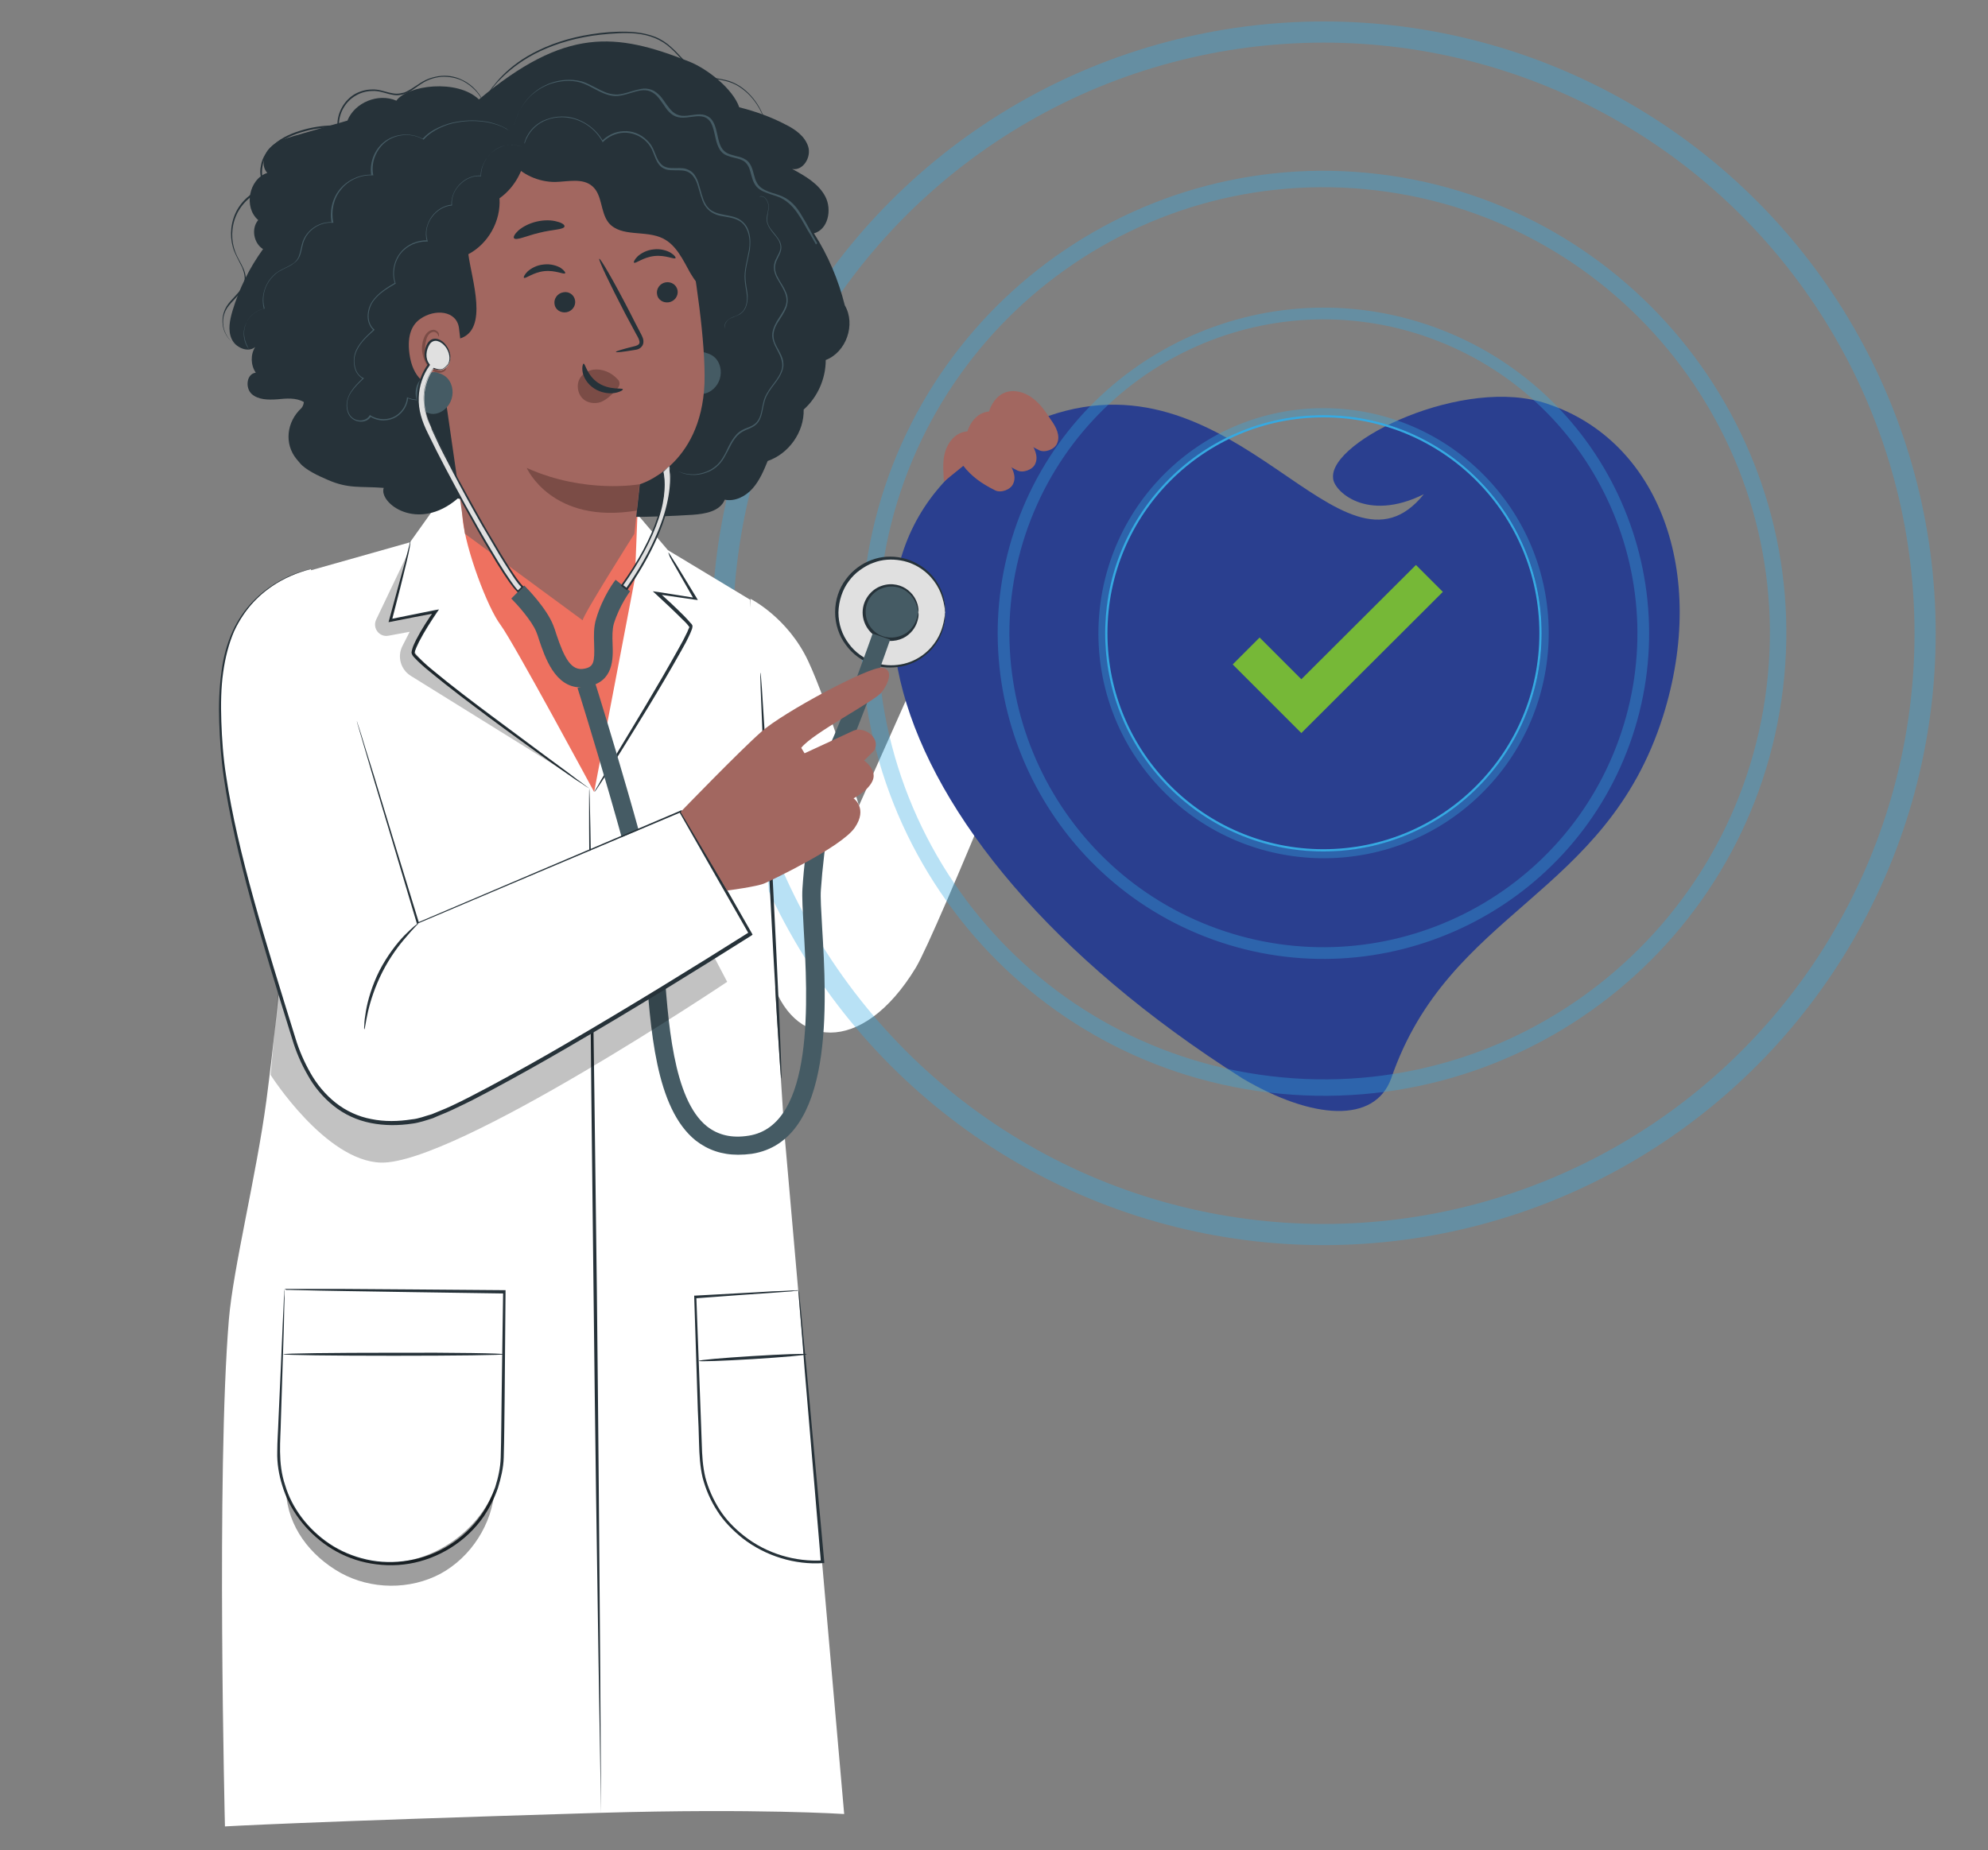 <?xml version="1.0" encoding="utf-8"?>
<!-- Generator: Adobe Illustrator 26.0.3, SVG Export Plug-In . SVG Version: 6.00 Build 0)  -->
<svg version="1.1" id="Capa_1" xmlns="http://www.w3.org/2000/svg" xmlns:xlink="http://www.w3.org/1999/xlink" x="0px" y="0px"
	 viewBox="0 0 657.5 612" style="enable-background:new 0 0 657.5 612;" xml:space="preserve">
<rect x="0" y="0" width="657.5" height="612" fill="#808080" stroke="none"/>
<style type="text/css">
	.st0{fill:#FFFFFF;}
	.st1{fill-rule:evenodd;clip-rule:evenodd;fill:#2A3F8F;}
	.st2{fill:#A26760;}
	.st3{fill:none;stroke:#36A9E1;stroke-width:0.75;stroke-miterlimit:10;}
	.st4{opacity:0.35;fill:none;stroke:#36A9E1;stroke-width:2.313;stroke-miterlimit:10;enable-background:new    ;}
	.st5{opacity:0.35;fill:none;stroke:#36A9E1;stroke-width:3.875;stroke-miterlimit:10;enable-background:new    ;}
	.st6{opacity:0.35;fill:none;stroke:#36A9E1;stroke-width:5.438;stroke-miterlimit:10;enable-background:new    ;}
	.st7{opacity:0.35;fill:none;stroke:#36A9E1;stroke-width:7;stroke-miterlimit:10;enable-background:new    ;}
	.st8{clip-path:url(#SVGID_00000016033615390750532040000009540521962480314249_);fill:#76B837;}
	.st9{clip-path:url(#SVGID_00000116941141193600202590000013944881365149080194_);fill:#E0E0E0;}
	.st10{clip-path:url(#SVGID_00000115503142834155414030000005569256792429344908_);fill:#263239;}
	.st11{clip-path:url(#SVGID_00000099632522847930817820000002348785958123993791_);fill:#455B64;}
	.st12{clip-path:url(#SVGID_00000112610838900650771680000000694909577624952505_);fill:#263239;}
	.st13{clip-path:url(#SVGID_00000119119168127285507210000010660660206313380502_);fill:#455B64;}
	.st14{clip-path:url(#SVGID_00000027562349826242150730000014261624971677890951_);fill:#455B64;}
	.st15{clip-path:url(#SVGID_00000067238579012261327950000006367487097476213408_);fill:#FFFFFF;}
	.st16{clip-path:url(#SVGID_00000049940053168707966810000012399966617114826929_);fill:#263239;}
	.st17{clip-path:url(#SVGID_00000034058985645101288350000009722724330009891756_);fill:#263239;}
	.st18{clip-path:url(#SVGID_00000147913958216992085960000010758591076064292240_);fill:#EE7160;}
	.st19{clip-path:url(#SVGID_00000042708317752492881080000014491141577097959596_);fill:#263239;}
	.st20{clip-path:url(#SVGID_00000102509643187180242820000014333657194316729791_);fill:#455B64;}
	.st21{clip-path:url(#SVGID_00000180334847768590502200000009786955500938553768_);fill:#455B64;}
	.st22{opacity:0.24;enable-background:new    ;}
	.st23{clip-path:url(#SVGID_00000128468519099846586620000011679691069267457460_);fill:#FFFFFF;}
	.st24{clip-path:url(#SVGID_00000076578462222319530560000010176475345635698872_);fill:#263239;}
	.st25{clip-path:url(#SVGID_00000123439880792736410400000010781494124133329543_);fill:#A26760;}
	.st26{clip-path:url(#SVGID_00000028288842066359172570000017182669194148933806_);fill:#263239;}
	.st27{clip-path:url(#SVGID_00000149383733683572211890000006290661744719420831_);fill:#263239;}
	.st28{clip-path:url(#SVGID_00000129923648615347899240000002152241623467602096_);fill:#263239;}
	.st29{clip-path:url(#SVGID_00000066480089631893141520000004679380195960025770_);fill:#263239;}
	.st30{clip-path:url(#SVGID_00000085218390239918426630000006958737269771886270_);fill:#263239;}
	.st31{opacity:0.38;enable-background:new    ;}
	.st32{clip-path:url(#SVGID_00000054959672564888169900000002650999079364214424_);fill:#FFFFFF;}
	.st33{clip-path:url(#SVGID_00000127005057936767303380000013828325601561938348_);fill:#263239;}
	.st34{clip-path:url(#SVGID_00000016049980596358515370000001938929268102519684_);fill:#263239;}
	.st35{clip-path:url(#SVGID_00000163780784335148572140000002429955442625657489_);fill:#455B64;}
	.st36{clip-path:url(#SVGID_00000101789533482453351290000014549916529403153024_);fill:#A26760;}
	.st37{clip-path:url(#SVGID_00000083052645910928213730000002933036440052816782_);fill:#263239;}
	.st38{clip-path:url(#SVGID_00000122715872739029088170000017691061456350642828_);fill:#263239;}
	.st39{clip-path:url(#SVGID_00000085222018796032862550000010118290709181072269_);fill:#263239;}
	.st40{clip-path:url(#SVGID_00000176020535821753777910000003619440703343745712_);fill:#263239;}
	.st41{clip-path:url(#SVGID_00000134970584573365182980000005622029831677660574_);fill:#263239;}
	.st42{clip-path:url(#SVGID_00000119828217357042910510000001724917739829294732_);fill:#7B4C46;}
	.st43{clip-path:url(#SVGID_00000106138105231815811290000005886948234187675815_);fill:#7B4C46;}
	.st44{clip-path:url(#SVGID_00000008841292011671646910000002595453513470249137_);fill:#263239;}
	.st45{clip-path:url(#SVGID_00000035510916844667627720000009489531608306223491_);fill:#263239;}
	.st46{clip-path:url(#SVGID_00000163764166560964300680000012727007731886310795_);fill:#263239;}
	.st47{clip-path:url(#SVGID_00000166644737049212157840000013307066762771197081_);fill:#263239;}
	.st48{clip-path:url(#SVGID_00000042728539565081835800000004154523178584972959_);fill:#263239;}
	.st49{clip-path:url(#SVGID_00000021802993839651931180000010130106045362982807_);fill:#A26760;}
	.st50{clip-path:url(#SVGID_00000163762370081697717290000005237818116950215599_);fill:#7B4C46;}
	.st51{clip-path:url(#SVGID_00000002376809815144402880000010422351378302811543_);fill:#455B64;}
	.st52{clip-path:url(#SVGID_00000123405576250744793200000011142451010315160714_);fill:#455B64;}
	.st53{clip-path:url(#SVGID_00000035494674997915361600000002219355206354429595_);fill:#455B64;}
	.st54{clip-path:url(#SVGID_00000023248529321599024680000008048467132180039320_);fill:#455B64;}
	.st55{clip-path:url(#SVGID_00000102531570464394421940000012430770483892297128_);fill:#455B64;}
	.st56{clip-path:url(#SVGID_00000145035403932053018180000006915002086979526029_);fill:#455B64;}
	.st57{clip-path:url(#SVGID_00000084510264534115902590000005045544989755019915_);fill:#263239;}
	.st58{clip-path:url(#SVGID_00000032623639037192516610000011996436861043963272_);fill:#263239;}
	.st59{clip-path:url(#SVGID_00000121249582215240688570000010446459455278430111_);fill:#E0E0E0;}
	.st60{clip-path:url(#SVGID_00000089572964162183942040000000463487755364070584_);fill:#263239;}
	.st61{clip-path:url(#SVGID_00000158723635741278458360000009118405410665920657_);fill:#E0E0E0;}
	.st62{clip-path:url(#SVGID_00000106146496083701519390000017265381224912553115_);fill:#263239;}
</style>
<g>
	<path class="st0" d="M248.2,198.1c0,0,12.3,6.1,19.1,20.6s16.8,47.8,16.8,47.8l30.5-68.4l34.4,13.2c0,0-39.1,97.1-46.1,108.8
		c-17.9,29.5-41.3,26.8-47.9,3C248.4,299.2,248.2,198.1,248.2,198.1"/>
	<path class="st1" d="M550,237c15-47.6-1.4-91.2-38.2-103.4c-27.3-9.5-72.2,12.2-70.9,24.5c0,4.1,10.9,14.9,30,5.4
		c-27.3,34-61.4-47.6-124.1-25.9C259.7,169,284.2,276.5,411,356.8c23.1,13.6,43.6,15,49.1,0C479.2,301,531,296.9,550,237"/>
	<path class="st2" d="M333.3,152.5c-1.8-2.7-3.6-5.5-6.3-7.5c-2.6-2-6.2-3-9.2-1.8c-2.8,1.1-4.7,4-5.4,7c-0.7,3-0.4,6.1-0.2,9.1
		l6.4-5.2c2.8,3.6,6.1,5.9,10.5,8.1c1.9,1,5.2-0.2,6-2.2C336.3,157.5,334.7,154.6,333.3,152.5"/>
	<path class="st2" d="M340.6,145.9c-1.8-2.7-3.6-5.5-6.3-7.5c-2.6-2-6.2-3-9.2-1.8c-2.8,1.1-4.7,4-5.4,7c-0.7,3-0.4,6.1-0.2,9.1
		l6.4-5.2c2.8,3.6,6.1,5.9,10.5,8.1c1.9,1,5.2-0.2,6-2.2C343.6,150.8,341.9,147.9,340.6,145.9"/>
	<path class="st2" d="M347.8,139.2c-1.8-2.7-3.6-5.5-6.3-7.5c-2.6-2-6.2-3-9.2-1.8c-2.8,1.1-4.7,4-5.4,7c-0.7,3-0.4,6.1-0.2,9.1
		l6.4-5.2c2.8,3.6,6.1,5.9,10.5,8.1c1.9,1,5.2-0.2,6-2.2C350.8,144.1,349.2,141.2,347.8,139.2"/>
</g>
<path class="st3" d="M509.5,209.5c0,39.6-32.1,71.8-71.8,71.8c-39.6,0-71.8-32.1-71.8-71.8s32.1-71.8,71.8-71.8
	C477.4,137.7,509.5,169.8,509.5,209.5z"/>
<path class="st4" d="M491.6,159.7c27.5,29.7,25.6,76.1-4.1,103.6s-76.1,25.6-103.6-4.1s-25.6-76.1,4.1-103.6
	C417.7,128.2,464.1,130,491.6,159.7z"/>
<path class="st5" d="M473.6,110c54.9,19.8,83.4,80.4,63.6,135.4c-19.8,54.9-80.4,83.4-135.4,63.6c-54.9-19.8-83.4-80.4-63.6-135.4
	C358.1,118.7,418.7,90.2,473.6,110z"/>
<path class="st6" d="M455.7,60.3C538.1,70.2,596.9,145,587,227.4s-84.7,141.2-167.1,131.3c-82.4-9.9-141.2-84.7-131.3-167.1
	C298.5,109.1,373.3,50.4,455.7,60.3z"/>
<circle class="st7" cx="437.8" cy="209.5" r="198.9"/>
<g>
	<g>
		<defs>
			<rect id="SVGID_1_" x="-132.9" y="-673.5" width="923.2" height="1426.8"/>
		</defs>
		<clipPath id="SVGID_00000111162374133739709880000013833111308000235167_">
			<use xlink:href="#SVGID_1_"  style="overflow:visible;"/>
		</clipPath>
		<polygon style="clip-path:url(#SVGID_00000111162374133739709880000013833111308000235167_);fill:#76B837;" points="430.4,242.5 
			407.7,219.8 416.6,210.9 430.4,224.7 468.3,186.9 477.2,195.8 		"/>
	</g>
	<g>
		<defs>
			<rect id="SVGID_00000132805537691898542050000002251797697317591448_" x="-132.9" y="-673.5" width="923.2" height="1426.8"/>
		</defs>
		<clipPath id="SVGID_00000165220814746816761380000011514150339023152047_">
			<use xlink:href="#SVGID_00000132805537691898542050000002251797697317591448_"  style="overflow:visible;"/>
		</clipPath>
		<path style="clip-path:url(#SVGID_00000165220814746816761380000011514150339023152047_);fill:#E0E0E0;" d="M312.6,202.5
			c0,9.9-8,17.9-17.9,17.9s-17.9-8-17.9-17.9s8-17.9,17.9-17.9S312.6,192.6,312.6,202.5"/>
	</g>
	<g>
		<defs>
			<rect id="SVGID_00000134251974737901724090000010220156226538332083_" x="-132.9" y="-673.5" width="923.2" height="1426.8"/>
		</defs>
		<clipPath id="SVGID_00000016793807366924431390000018104054016572357770_">
			<use xlink:href="#SVGID_00000134251974737901724090000010220156226538332083_"  style="overflow:visible;"/>
		</clipPath>
		<path style="clip-path:url(#SVGID_00000016793807366924431390000018104054016572357770_);fill:#263239;" d="M312.6,202.5
			c-0.1,0,0-1.6-0.8-4.3c-0.7-2.7-2.5-6.6-6.5-9.6c-2-1.5-4.5-2.7-7.4-3.2s-6.1-0.4-9.1,0.8c-1.5,0.5-3,1.4-4.4,2.4
			s-2.6,2.2-3.7,3.7c-2.1,2.8-3.3,6.5-3.4,10.3c0,3.8,1.2,7.4,3.4,10.3c1,1.4,2.3,2.7,3.7,3.7c1.4,1,2.8,1.8,4.4,2.4
			c3.1,1.2,6.3,1.3,9.1,0.8c2.9-0.5,5.4-1.7,7.4-3.2c4-3,5.8-6.9,6.5-9.6C312.6,204.1,312.5,202.5,312.6,202.5c0,0,0.1,0.4,0,1.1
			c0,0.8-0.1,1.9-0.4,3.3c-0.6,2.8-2.3,6.9-6.5,10.1c-2,1.6-4.6,2.9-7.7,3.5c-3,0.5-6.4,0.5-9.6-0.7c-1.6-0.6-3.2-1.4-4.7-2.5
			s-2.8-2.4-3.9-3.9c-2.3-3-3.6-6.9-3.6-10.9s1.3-7.9,3.6-10.9c1.1-1.5,2.4-2.8,3.9-3.9c1.5-1.1,3-1.9,4.7-2.5
			c3.2-1.2,6.6-1.3,9.6-0.7s5.6,1.9,7.7,3.5c4.1,3.2,5.9,7.3,6.5,10.1c0.3,1.4,0.4,2.5,0.4,3.3C312.7,202.1,312.7,202.5,312.6,202.5
			"/>
	</g>
	<g>
		<defs>
			<rect id="SVGID_00000124144262162356173580000003211108497510494085_" x="-132.9" y="-673.5" width="923.2" height="1426.8"/>
		</defs>
		<clipPath id="SVGID_00000178198792063647444340000002207438584690823343_">
			<use xlink:href="#SVGID_00000124144262162356173580000003211108497510494085_"  style="overflow:visible;"/>
		</clipPath>
		<path style="clip-path:url(#SVGID_00000178198792063647444340000002207438584690823343_);fill:#455B64;" d="M303.7,202.5
			c0,4.9-4,8.9-8.9,8.9s-8.9-4-8.9-8.9s4-8.9,8.9-8.9S303.7,197.6,303.7,202.5"/>
	</g>
	<g>
		<defs>
			<rect id="SVGID_00000013166518650222718070000014584878805292724623_" x="-132.9" y="-673.5" width="923.2" height="1426.8"/>
		</defs>
		<clipPath id="SVGID_00000148620142643051228730000004566385571240036521_">
			<use xlink:href="#SVGID_00000013166518650222718070000014584878805292724623_"  style="overflow:visible;"/>
		</clipPath>
		<path style="clip-path:url(#SVGID_00000148620142643051228730000004566385571240036521_);fill:#263239;" d="M303.7,202.5
			c-0.1,0-0.1-0.8-0.5-2.1s-1.3-3.2-3.3-4.7c-1.9-1.5-5-2.3-8.1-1.1c-3,1-5.6,4.2-5.5,7.9c0,3.7,2.5,6.9,5.5,7.9
			c3,1.1,6.1,0.3,8.1-1.1c2-1.5,2.9-3.4,3.3-4.7C303.6,203.3,303.6,202.5,303.7,202.5c0,0,0.1,0.2,0.1,0.6c0,0.4,0,0.9-0.2,1.7
			c-0.3,1.4-1.1,3.5-3.2,5.2c-2,1.7-5.5,2.7-8.8,1.5c-3.4-1.1-6.3-4.7-6.3-8.9s2.9-7.7,6.3-8.8c3.4-1.2,6.8-0.2,8.8,1.5
			c2.1,1.7,2.9,3.8,3.2,5.2c0.1,0.7,0.2,1.3,0.2,1.7C303.8,202.3,303.7,202.5,303.7,202.5"/>
	</g>
	<g>
		<defs>
			<rect id="SVGID_00000142891479794486683000000012497397438001858233_" x="-132.9" y="-673.5" width="923.2" height="1426.8"/>
		</defs>
		<clipPath id="SVGID_00000143588942230528423340000018042245236991226804_">
			<use xlink:href="#SVGID_00000142891479794486683000000012497397438001858233_"  style="overflow:visible;"/>
		</clipPath>
		<path style="clip-path:url(#SVGID_00000143588942230528423340000018042245236991226804_);fill:#455B64;" d="M178.5,442.5
			c0-0.1,1,0,2.9,0.1c1.8,0,4.6,0.3,7.4-1.3c1.3-0.8,2.4-2.2,3-4s0.7-3.8,0.9-6c0.4-4.3,0.7-9.1,1.1-14.1c0.7-10,1-19.1,1.3-25.7
			c0.1-3.1,0.2-5.7,0.3-7.8c0.1-1.8,0.2-2.9,0.2-2.9c0.1,0,0.2,1,0.2,2.9c0.1,1.8,0.1,4.5,0.1,7.8c0,6.6-0.2,15.7-0.9,25.8
			c-0.3,5-0.7,9.8-1.2,14.2c-0.2,2.2-0.4,4.3-1.1,6.2c-0.6,1.9-1.9,3.6-3.5,4.4c-1.5,0.9-3.1,1.1-4.4,1.2c-1.3,0.1-2.5-0.1-3.4-0.2
			C179.5,442.9,178.5,442.6,178.5,442.5"/>
	</g>
	<g>
		<defs>
			<rect id="SVGID_00000150809513815705450130000011815133425582706864_" x="-132.9" y="-673.5" width="923.2" height="1426.8"/>
		</defs>
		<clipPath id="SVGID_00000077295402452812321580000017339215909265548446_">
			<use xlink:href="#SVGID_00000150809513815705450130000011815133425582706864_"  style="overflow:visible;"/>
		</clipPath>
		<path style="clip-path:url(#SVGID_00000077295402452812321580000017339215909265548446_);fill:#455B64;" d="M244.7,409.6
			c-0.1,0.1-2.1-0.7-5-2.6s-6.7-5-10.3-9c-3.5-4-6.1-8.2-7.6-11.4c-1.5-3.2-2.1-5.3-2-5.3c0.4-0.2,3.5,8,10.5,15.9
			C237.3,405.1,245,409.2,244.7,409.6"/>
	</g>
	<g>
		<defs>
			<rect id="SVGID_00000041273751912265954970000006014247156088656312_" x="-132.9" y="-673.5" width="923.2" height="1426.8"/>
		</defs>
		<clipPath id="SVGID_00000059992941157252365610000000383632815358138532_">
			<use xlink:href="#SVGID_00000041273751912265954970000006014247156088656312_"  style="overflow:visible;"/>
		</clipPath>
		<path style="clip-path:url(#SVGID_00000059992941157252365610000000383632815358138532_);fill:#FFFFFF;" d="M75.7,436.5
			c1.4-16.9,9.1-47.7,12.4-72.4c9.3-70.9,14.6-175.4,14.6-175.4l32.9-9.3l17.1-24l51.7,7.2l16.5,19.4l27.2,16.4l11.3,176.1
			l19.8,225.6c0,0-28.7-1.9-80.6-0.4c-99.3,3-124.2,4.5-124.2,4.5S71.5,486.9,75.7,436.5"/>
	</g>
	<g>
		<defs>
			<rect id="SVGID_00000092455038273200503450000017574356049989740674_" x="-132.9" y="-673.5" width="923.2" height="1426.8"/>
		</defs>
		<clipPath id="SVGID_00000013878227622333541870000016112804869986362270_">
			<use xlink:href="#SVGID_00000092455038273200503450000017574356049989740674_"  style="overflow:visible;"/>
		</clipPath>
		<path style="clip-path:url(#SVGID_00000013878227622333541870000016112804869986362270_);fill:#263239;" d="M221.1,182.8
			c0,0,0.3,0.3,0.7,1c0.5,0.8,1.1,1.8,1.9,3c1.7,2.7,3.9,6.5,6.7,11l0.4,0.7l-0.8-0.1c-3.8-0.5-8-1.2-12.6-1.8l0.4-0.8
			c2.7,2.4,5.6,5.1,8.5,8c0.7,0.7,1.4,1.5,2.1,2.3c0.1,0.1,0.2,0.2,0.3,0.3c0.1,0.2,0.1,0.1,0.3,0.5c0.1,0.6-0.1,0.8-0.1,1.1
			c-0.2,0.5-0.4,1-0.6,1.5c-0.9,2-1.9,3.9-3,5.8c-7.4,13.2-14.7,24.8-19.9,33.2c-2.6,4.2-4.8,7.6-6.3,9.9c-0.7,1.1-1.3,1.9-1.8,2.7
			c-0.4,0.6-0.7,0.9-0.7,0.9s0.1-0.4,0.5-1c0.4-0.7,1-1.6,1.6-2.8c1.5-2.5,3.5-5.9,6-10.1c5.1-8.5,12.3-20.2,19.6-33.3
			c1.1-1.9,2.1-3.8,3-5.7c0.2-0.5,0.4-1,0.6-1.4c0-0.1,0.1-0.2,0.1-0.3s0-0.1,0-0.1s-0.1,0,0.2,0c0,0,0.1,0,0.1-0.1l0,0l0,0
			c0.1,0-0.6,0.3-0.3,0.2l0,0l-0.1-0.1l-0.1-0.1c-0.1-0.1-0.1-0.2-0.2-0.3c-0.6-0.8-1.4-1.5-2.1-2.2c-2.9-2.9-5.7-5.5-8.4-8
			l-1.2-1.1l1.5,0.2c4.6,0.7,8.8,1.4,12.6,2l-0.4,0.6c-2.6-4.6-4.8-8.4-6.4-11.2c-0.7-1.2-1.3-2.3-1.7-3.1
			C221.2,183.2,221,182.9,221.1,182.8"/>
	</g>
	<g>
		<defs>
			<rect id="SVGID_00000003790033379954173200000011543514896940304828_" x="-132.9" y="-673.5" width="923.2" height="1426.8"/>
		</defs>
		<clipPath id="SVGID_00000038398697341788263650000007733270745727702708_">
			<use xlink:href="#SVGID_00000003790033379954173200000011543514896940304828_"  style="overflow:visible;"/>
		</clipPath>
		<path style="clip-path:url(#SVGID_00000038398697341788263650000007733270745727702708_);fill:#263239;" d="M251.5,222.5
			c0.3,0,2.1,30,4,67.1s3.2,67.2,2.9,67.2c-0.3,0-2.1-30-4-67.1C252.6,252.6,251.2,222.5,251.5,222.5"/>
	</g>
	<g>
		<defs>
			<rect id="SVGID_00000024000924411926164840000014789066782935460025_" x="-132.9" y="-673.5" width="923.2" height="1426.8"/>
		</defs>
		<clipPath id="SVGID_00000153666167516120435550000008171551047121874321_">
			<use xlink:href="#SVGID_00000024000924411926164840000014789066782935460025_"  style="overflow:visible;"/>
		</clipPath>
		<path style="clip-path:url(#SVGID_00000153666167516120435550000008171551047121874321_);fill:#EE7160;" d="M157.8,155.7
			c0,0-5.8,5.8-4.8,15.9c1,10.1,8.2,29.4,12.6,35.2c4.3,5.8,30.9,55.2,30.9,55.2l13.5-70.7l0.9-23.1l-5.2-5.2L157.8,155.7z"/>
	</g>
	<g>
		<defs>
			<rect id="SVGID_00000019640244596221827170000004351806372194511286_" x="-132.9" y="-673.5" width="923.2" height="1426.8"/>
		</defs>
		<clipPath id="SVGID_00000037665926862698428720000013277621486617323652_">
			<use xlink:href="#SVGID_00000019640244596221827170000004351806372194511286_"  style="overflow:visible;"/>
		</clipPath>
		<path style="clip-path:url(#SVGID_00000037665926862698428720000013277621486617323652_);fill:#263239;" d="M198.8,599.4
			c0.1,6.6-1.5-80.9-2.5-172.6c-1.1-91.7-1.7-166-1.4-166s1.4,74.3,2.5,166C198.4,518.5,198.8,599.1,198.8,599.4"/>
	</g>
	<g>
		<defs>
			<rect id="SVGID_00000134231157148526094590000006223819124230125220_" x="-132.9" y="-673.5" width="923.2" height="1426.8"/>
		</defs>
		<clipPath id="SVGID_00000054224239937688039940000002327879834737909174_">
			<use xlink:href="#SVGID_00000134231157148526094590000006223819124230125220_"  style="overflow:visible;"/>
		</clipPath>
		<path style="clip-path:url(#SVGID_00000054224239937688039940000002327879834737909174_);fill:#455B64;" d="M244.1,382
			c-5.4,0-10-1.6-14-4.7c-13.3-10.7-15-36.7-16.6-59.6c-0.2-3.5-0.5-6.9-0.7-10.2c-1.1-13.2-21.5-79.3-21.8-79.9l5.8-1.8
			c0.9,2.7,20.9,67.4,22,81.2c0.3,3.3,0.5,6.7,0.7,10.3c1.4,20.6,3.1,46.3,14.3,55.3c3.7,2.9,8.2,4,13.8,3.1
			c22-3.4,19.5-45.8,18.2-68.6c-0.3-5.8-0.6-10.4-0.4-13.2c0.9-14,4.2-37.8,8.8-46.9c4.1-8.2,14.3-37.1,14.4-37.4l5.8,2
			c-0.4,1.2-10.4,29.6-14.7,38.1c-4,7.9-7.3,31-8.2,44.6c-0.2,2.4,0.1,7.1,0.4,12.4c1.5,24.7,4.2,70.8-23.3,75
			C247.1,381.9,245.6,382,244.1,382"/>
	</g>
	<g>
		<defs>
			<rect id="SVGID_00000091009119335500811030000015551770405034281371_" x="-132.9" y="-673.5" width="923.2" height="1426.8"/>
		</defs>
		<clipPath id="SVGID_00000059308444684138357010000014990926235440810943_">
			<use xlink:href="#SVGID_00000091009119335500811030000015551770405034281371_"  style="overflow:visible;"/>
		</clipPath>
		<path style="clip-path:url(#SVGID_00000059308444684138357010000014990926235440810943_);fill:#455B64;" d="M192.1,227.4
			c-8.6,0-11.9-10.1-13.8-15.7c-0.3-1-0.6-1.9-0.9-2.6c-1.5-3.8-6.5-9.3-8.3-11.1l4.3-4.3c0.8,0.8,7.4,7.5,9.6,13.2
			c0.3,0.8,0.7,1.8,1,2.9c2.7,8.1,5,12.3,9.3,11.4c3.1-0.6,3.4-2.2,3.2-8.1c-0.1-2.7-0.2-5.7,0.7-8.5c2.2-7.4,6.2-12.6,6.4-12.8
			l4.8,3.8c0,0-3.5,4.6-5.4,10.8c-0.5,1.8-0.5,4.2-0.4,6.5c0.2,5,0.4,12.5-8.1,14.2C193.7,227.4,192.9,227.4,192.1,227.4"/>
	</g>
</g>
<path class="st22" d="M89.5,355.6c0,0,18.1,28.5,36.5,29c24.4,0.6,114.5-59.8,114.5-59.8l-4.3-8.2L92.1,326.8L89.5,355.6z"/>
<g>
	<g>
		<defs>
			<rect id="SVGID_00000029728261857151563050000015337983180051776189_" x="-132.9" y="-673.5" width="923.2" height="1426.8"/>
		</defs>
		<clipPath id="SVGID_00000181793032242013583200000011541141857095839381_">
			<use xlink:href="#SVGID_00000029728261857151563050000015337983180051776189_"  style="overflow:visible;"/>
		</clipPath>
		<path style="clip-path:url(#SVGID_00000181793032242013583200000011541141857095839381_);fill:#FFFFFF;" d="M102.8,188.3
			c-9.1,2.3-16.8,7.2-22.3,14.9c-6.9,9.7-8.8,23.6-7,45.6c2.4,29.7,19,78.8,23.2,93.1c7.5,25.9,23.6,32.4,41.8,28.9
			s109.6-61.7,109.6-61.7L225,268.7l-86.9,36.9l-20.2-67"/>
	</g>
	<g>
		<defs>
			<rect id="SVGID_00000089547626298032004850000006572085222639242890_" x="-132.9" y="-673.5" width="923.2" height="1426.8"/>
		</defs>
		<clipPath id="SVGID_00000003075957287994843070000007415995531946857144_">
			<use xlink:href="#SVGID_00000089547626298032004850000006572085222639242890_"  style="overflow:visible;"/>
		</clipPath>
		<path style="clip-path:url(#SVGID_00000003075957287994843070000007415995531946857144_);fill:#263239;" d="M118,238.5
			c0,0,0.2,0.4,0.4,1.2c0.3,0.8,0.6,1.9,1.1,3.4c0.9,3,2.3,7.5,4.1,13.2c3.5,11.6,8.6,28.3,15,49.1l-0.5-0.2
			c23.9-10.2,53.5-22.8,86.9-37l0.4-0.2l0.2,0.4c7.3,12.8,15.1,26.4,23.1,40.4l0.2,0.4l-0.4,0.3c-19,12-39.5,24.7-60.9,37.1
			c-8.4,4.9-16.8,9.6-25.2,14.1c-2.1,1.1-4.2,2.2-6.3,3.3c-2.1,1-4.2,2.1-6.4,3.1c-2.1,1-4.3,1.8-6.5,2.8c-2.2,0.7-4.5,1.5-6.8,1.8
			c-4.6,0.7-9.3,0.7-13.8-0.2c-4.5-0.9-8.7-2.8-12.3-5.7c-3.5-2.8-6.4-6.3-8.5-10.1c-2.2-3.8-3.9-7.8-5.1-11.8
			c-10-32.2-19-61.4-22.7-86.8c-0.9-6.3-1.3-12.4-1.5-18.2s0-11.2,0.7-16.3c0.6-5.1,1.9-9.7,3.7-13.7c1.8-4,4.2-7.3,6.7-9.9
			c5-5.2,10.2-7.7,13.6-9.1c3.5-1.3,5.5-1.7,5.5-1.7s-0.5,0.2-1.4,0.4c-0.9,0.3-2.3,0.7-4,1.4c-3.4,1.4-8.5,3.9-13.4,9.1
			c-2.4,2.6-4.7,5.9-6.5,9.8c-1.7,4-2.9,8.5-3.6,13.6c-0.7,5-0.8,10.4-0.6,16.2c0.2,5.7,0.6,11.8,1.6,18.1
			c3.8,25.3,12.9,54.4,22.9,86.6c1.2,4,2.9,7.9,5,11.6s4.9,7.1,8.3,9.8c3.4,2.7,7.5,4.6,11.8,5.4c4.4,0.9,8.9,0.8,13.4,0.1
			c2.3-0.2,4.4-1.1,6.6-1.7c2.1-0.9,4.3-1.7,6.4-2.7c2.1-1,4.2-2,6.3-3.1s4.2-2.2,6.3-3.3c8.4-4.5,16.8-9.2,25.2-14.1
			c21.4-12.5,41.9-25.1,60.9-37.1l-0.2,0.7c-8-14.1-15.8-27.6-23.1-40.5l0.6,0.2c-33.4,14.1-63,26.6-87,36.8L138,306l-0.1-0.4
			c-6.2-20.9-11.2-37.6-14.7-49.2c-1.7-5.8-3-10.2-3.9-13.3c-0.4-1.5-0.8-2.6-1-3.4C118.1,238.9,118,238.5,118,238.5"/>
	</g>
	<g>
		<defs>
			<rect id="SVGID_00000008845326697323441910000006175715620532367239_" x="-132.9" y="-673.5" width="923.2" height="1426.8"/>
		</defs>
		<clipPath id="SVGID_00000145748893295291364320000013065493552983342515_">
			<use xlink:href="#SVGID_00000008845326697323441910000006175715620532367239_"  style="overflow:visible;"/>
		</clipPath>
		<path style="clip-path:url(#SVGID_00000145748893295291364320000013065493552983342515_);fill:#A26760;" d="M225.1,268.6
			c0,0,19.5-20.2,26.8-26.6c7.2-6.4,35.5-21.5,39.7-21.1c4.2,0.4,2.2,5.3,0,8.1c-2.2,2.9-23,13.6-26.6,18.4l1.1,1.8
			c0,0,12.7-5.9,16.2-7.5c3.5-1.5,9.2,2.4,6.8,6.6l-3.3,3.3c0,0,4.2,2.9,2.9,6.4c-1.3,3.5-6.4,6.1-6.4,6.1s4.8,3.3,0.4,9.7
			c-4.4,6.4-27.4,17.3-29.8,18.4c-2.4,1.1-12.4,2.4-12.4,2.4L225.1,268.6z"/>
	</g>
	<g>
		<defs>
			<rect id="SVGID_00000013908634207233925540000016600772449710395789_" x="-132.9" y="-673.5" width="923.2" height="1426.8"/>
		</defs>
		<clipPath id="SVGID_00000010296020306510176920000004829817297037037450_">
			<use xlink:href="#SVGID_00000013908634207233925540000016600772449710395789_"  style="overflow:visible;"/>
		</clipPath>
		<path style="clip-path:url(#SVGID_00000010296020306510176920000004829817297037037450_);fill:#263239;" d="M120.5,340.5
			c-0.1,0-0.1-0.6,0-1.6c0-1,0.2-2.5,0.5-4.3c0.6-3.6,2-8.5,4.5-13.5c2.6-5,5.7-9,8.3-11.7c1.3-1.3,2.4-2.3,3.2-3
			c0.8-0.6,1.3-1,1.3-0.9c0.1,0.1-1.6,1.6-3.9,4.4c-2.4,2.7-5.4,6.7-7.9,11.6c-2.5,4.9-4,9.7-4.8,13.2
			C120.9,338.3,120.7,340.5,120.5,340.5"/>
	</g>
	<g>
		<defs>
			<rect id="SVGID_00000167381288962301745510000014175539245447727766_" x="-132.9" y="-673.5" width="923.2" height="1426.8"/>
		</defs>
		<clipPath id="SVGID_00000013178864786233148190000005913986040126444418_">
			<use xlink:href="#SVGID_00000167381288962301745510000014175539245447727766_"  style="overflow:visible;"/>
		</clipPath>
		<path style="clip-path:url(#SVGID_00000013178864786233148190000005913986040126444418_);fill:#263239;" d="M264.2,426.9
			c0,0,0,0.1,0.1,0.4c0,0.3,0.1,0.8,0.1,1.3c0.1,1.2,0.3,2.9,0.5,5c0.4,4.4,1,10.8,1.8,18.7c1.5,16.1,3.5,38.5,5.9,64.3v0.5h-0.5
			c-9,0.6-18.8-2.2-26.6-8.3c-3.2-2.6-6.2-5.6-8.3-9c-2.2-3.4-3.8-7.1-4.8-10.9c-0.9-3.8-1.1-7.7-1.2-11.4
			c-0.1-3.7-0.2-7.3-0.4-10.9c-0.4-14.2-0.9-26.9-1.2-37.6v-0.4h0.4c10.6-0.6,19.2-1,25.2-1.4c2.9-0.1,5.2-0.2,6.8-0.3
			c0.7,0,1.3,0,1.7-0.1C264,426.9,264.2,426.9,264.2,426.9s-0.2,0-0.6,0.1c-0.5,0-1.1,0.1-1.8,0.2c-1.6,0.1-3.9,0.3-6.8,0.5
			c-6,0.4-14.5,1-25,1.8l0.3-0.4c0.4,10.7,0.9,23.5,1.4,37.6c0.1,3.5,0.3,7.2,0.4,10.9c0.1,3.7,0.3,7.5,1.2,11.2
			c1,3.7,2.6,7.3,4.7,10.6c2.1,3.3,4.9,6.2,8.1,8.7c7.6,6,17.1,8.6,25.9,8.1l-0.5,0.6c-2.2-25.7-4-48-5.4-64
			c-0.6-8-1.1-14.3-1.5-18.8c-0.2-2.2-0.3-3.9-0.4-5.1c0-0.5-0.1-1-0.1-1.3C264.2,427.1,264.2,426.9,264.2,426.9"/>
	</g>
	<g>
		<defs>
			<rect id="SVGID_00000021111815510465993060000014811216759454702230_" x="-132.9" y="-673.5" width="923.2" height="1426.8"/>
		</defs>
		<clipPath id="SVGID_00000113314400410840745050000000026065743153949353_">
			<use xlink:href="#SVGID_00000021111815510465993060000014811216759454702230_"  style="overflow:visible;"/>
		</clipPath>
		<path style="clip-path:url(#SVGID_00000113314400410840745050000000026065743153949353_);fill:#263239;" d="M94.1,426.4
			c0,0,0,0.3,0,0.8c0,0.6,0,1.3,0,2.3c-0.1,2-0.1,4.9-0.2,8.7c-0.2,7.5-0.6,18.3-1,31.6c-0.1,6.6-1.1,14.1,1.4,21.5
			c2.2,7.4,7.4,14.5,14.7,19.4c3.6,2.4,7.8,4.2,12.3,5.2s9.2,1.1,13.9,0.3c9.4-1.5,18.4-7,24.1-15.3c1.9-2.8,3.4-5.9,4.5-9
			c1-3.2,1.7-6.4,1.8-9.7c0.2-6.6,0.2-13.1,0.3-19.4c0.2-12.6,0.3-24.5,0.5-35.4l0.4,0.5c-21.7-0.3-39.8-0.6-52.5-0.8
			c-6.3-0.1-11.3-0.2-14.8-0.3c-1.7,0-3-0.1-3.9-0.1c-0.4,0-0.7,0-1,0C94.3,426.4,94.1,426.4,94.1,426.4s0.1,0,0.3,0
			c0.3,0,0.6,0,1,0c0.9,0,2.2,0,3.8,0c3.5,0,8.4,0,14.7,0c12.8,0.1,31,0.2,52.8,0.4h0.5v0.5c-0.1,10.9-0.2,22.8-0.3,35.4
			c-0.1,6.3-0.1,12.8-0.3,19.5c-0.1,3.4-0.9,6.7-1.9,10c-1.1,3.3-2.7,6.4-4.6,9.3c-5.9,8.6-15.2,14.2-24.8,15.8
			c-4.8,0.8-9.7,0.6-14.3-0.4c-4.6-1-8.9-2.9-12.6-5.4c-7.4-5-12.7-12.3-15-19.9c-1.2-3.8-1.8-7.6-1.7-11.3c0-3.7,0.3-7.2,0.4-10.6
			c0.6-13.3,1.1-24.2,1.4-31.7c0.2-3.7,0.3-6.5,0.4-8.6c0.1-0.9,0.1-1.7,0.1-2.2C94.1,426.6,94.1,426.4,94.1,426.4"/>
	</g>
	<g>
		<defs>
			<rect id="SVGID_00000003085670491473775120000012910321342895099578_" x="-132.9" y="-673.5" width="923.2" height="1426.8"/>
		</defs>
		<clipPath id="SVGID_00000111912884227759255410000002821284148271267241_">
			<use xlink:href="#SVGID_00000003085670491473775120000012910321342895099578_"  style="overflow:visible;"/>
		</clipPath>
		<path style="clip-path:url(#SVGID_00000111912884227759255410000002821284148271267241_);fill:#263239;" d="M166.7,448
			c0,0.3-16.3,0.5-36.5,0.5c-20.1,0-36.5-0.2-36.5-0.5s16.3-0.5,36.5-0.5C150.4,447.4,166.7,447.7,166.7,448"/>
	</g>
	<g>
		<defs>
			<rect id="SVGID_00000030469113195680525290000006289620047561742748_" x="-132.9" y="-673.5" width="923.2" height="1426.8"/>
		</defs>
		<clipPath id="SVGID_00000099659706997875784610000004243721879403925430_">
			<use xlink:href="#SVGID_00000030469113195680525290000006289620047561742748_"  style="overflow:visible;"/>
		</clipPath>
		<path style="clip-path:url(#SVGID_00000099659706997875784610000004243721879403925430_);fill:#263239;" d="M266.8,448
			c0,0.3-8,1-17.8,1.6c-9.9,0.6-17.9,0.9-17.9,0.6s8-1,17.8-1.6C258.7,448,266.7,447.7,266.8,448"/>
	</g>
</g>
<path class="st31" d="M130.2,516.9c-14.5,0.9-27.7-7.9-34.6-20.7l-1-2.7c0.6,11.5,7.9,21.1,18,26.8c10.1,5.6,23,5.7,33.1,0.3
	c10.1-5.5,17.1-16.4,17.9-27.9C158.2,506.1,144.6,516,130.2,516.9"/>
<g>
	<g>
		<defs>
			<rect id="SVGID_00000183939833502341337850000015736627113890431655_" x="-132.9" y="-673.5" width="923.2" height="1426.8"/>
		</defs>
		<clipPath id="SVGID_00000049182306960865215890000003626158355326161592_">
			<use xlink:href="#SVGID_00000183939833502341337850000015736627113890431655_"  style="overflow:visible;"/>
		</clipPath>
		<path style="clip-path:url(#SVGID_00000049182306960865215890000003626158355326161592_);fill:#FFFFFF;" d="M135.8,179
			c0.2,1.6-6.5,26.2-6.5,26.2l14.9-2.9c0,0-7.1,10.3-7.5,13.7c-0.3,3.4,58.2,44.9,58.2,44.9"/>
	</g>
	<g>
		<defs>
			<rect id="SVGID_00000062185240104446435680000017476493046705212293_" x="-132.9" y="-673.5" width="923.2" height="1426.8"/>
		</defs>
		<clipPath id="SVGID_00000019675619947166552600000010807534369801095849_">
			<use xlink:href="#SVGID_00000062185240104446435680000017476493046705212293_"  style="overflow:visible;"/>
		</clipPath>
		<path style="clip-path:url(#SVGID_00000019675619947166552600000010807534369801095849_);fill:#263239;" d="M194.9,260.8
			c0,0-0.4-0.2-1.2-0.7c-0.8-0.6-1.9-1.3-3.2-2.1c-2.7-1.9-6.7-4.6-11.5-8.1s-10.6-7.6-16.9-12.3c-6.3-4.7-13.3-9.9-20.3-15.7
			c-1.6-1.3-3.2-2.7-4.6-4.2c-0.4-0.4-0.7-0.7-1-1.4c-0.2-0.6,0-0.7,0-1s0.2-0.5,0.2-0.8c0.3-1,0.8-1.9,1.2-2.8
			c1.8-3.5,3.9-6.7,6-9.7l0.5,0.8c-5.4,1-10.4,2-14.9,2.9l-0.7,0.1l0.2-0.7c2.1-7.8,3.9-14.3,5.2-19c1.2-4.5,1.8-7.1,1.8-7.1
			c0.2,0-0.2,2.7-1.3,7.2c-1.1,4.6-2.7,11.1-4.8,19.1l-0.5-0.5c4.5-0.9,9.5-1.9,14.9-3l1.2-0.2l-0.7,1c-2,3-4.1,6.2-5.9,9.7
			c-0.4,0.9-0.9,1.8-1.2,2.7c-0.1,0.2-0.2,0.5-0.2,0.7l-0.1,0.3v0.1l0,0l0,0c0.1,0-0.5,0-0.2,0l0,0h0.1c0.3,0,0.1,0,0.2,0
			c0.1,0.3,0.5,0.7,0.8,1c1.4,1.4,2.9,2.8,4.5,4.1c7,5.8,13.9,11,20.2,15.7s12,8.9,16.8,12.5c4.7,3.5,8.6,6.3,11.3,8.4
			c1.3,0.9,2.3,1.7,3.1,2.3C194.5,260.5,194.9,260.8,194.9,260.8"/>
	</g>
</g>
<path class="st22" d="M135,182.8L124.4,205c-1.3,2.8,1.1,5.9,4.1,5.3l7-1.3l-2.4,4.7c-1.8,3.5-0.6,7.8,2.8,9.9l52.8,32.8
	c0,0-53.4-38-51.7-41.6c1.6-3.6,7.2-12.5,7.2-12.5l-14.9,2.9L135,182.8z"/>
<g>
	<g>
		<defs>
			<rect id="SVGID_00000011011262400285730070000013681031150475297920_" x="-132.9" y="-673.5" width="923.2" height="1426.8"/>
		</defs>
		<clipPath id="SVGID_00000131368157204417411400000006472739458731084218_">
			<use xlink:href="#SVGID_00000011011262400285730070000013681031150475297920_"  style="overflow:visible;"/>
		</clipPath>
		<path style="clip-path:url(#SVGID_00000131368157204417411400000006472739458731084218_);fill:#263239;" d="M158.4,32.9
			c-7.2-6.9-23.7-4.7-27.3,0.4c-6-2.6-13.8,0.6-16.2,6.6c-5.8,1.7-11.6,3.3-17.4,5c-3,0.9-6.1,1.8-8.2,4c-2.2,2.2-3,6-0.9,8.3
			c-6.1,2-7.9,11.4-3,15.6c-2.4,2.8-1.5,7.7,1.6,9.6c-4.5,6.2-7.9,13.1-10.1,20.4c-0.9,3.1-1.6,6.4-0.3,9.3c1.3,2.9,5.4,4.7,7.8,2.7
			c-1.6,2.5-1.5,6,0.2,8.5c-3,0.3-3.6,4.9-1.4,7c2.2,2,5.5,2,8.5,1.8c3-0.3,6.2-0.6,8.8,0.9c-0.1,0.9-0.4,1.5-0.8,2
			c-4.9,4.5-5.8,11.8-1.6,16.9c0.4,0.5,0.8,0.9,1.1,1.3c1.9,2.3,6.3,4.3,9.1,5.5c7,3.1,10.9,2.1,18.6,2.7c-1.7,5,11.2,14.9,24.5,3.5
			c28.4,5.7,48.7,7.2,77.7,5.4c4.1-0.3,9-1.1,10.6-5c3.4,0.7,6.9-1.1,9.2-3.7c2.3-2.6,3.7-5.9,5-9.1c7-2.4,12.1-9.6,11.9-17
			c4.6-4.1,7.3-10.2,7.3-16.4c6.8-2.6,10-11.8,6.3-18.1c-2.1-8.4-5.5-16.5-10.2-23.8c4.7-1.3,6-7.8,3.8-12.1s-6.7-6.9-11-9.2
			c3.6,0.7,6.4-3.9,5.3-7.4s-4.4-5.8-7.7-7.4c-4.8-2.5-9.9-4.3-15.1-5.6c-2.1-6.1-10.5-12.7-16.5-15.1C203.6,10.7,187,9,158.4,32.9"
			/>
	</g>
	<g>
		<defs>
			<rect id="SVGID_00000039099046078502722050000012880206327308066980_" x="-132.9" y="-673.5" width="923.2" height="1426.8"/>
		</defs>
		<clipPath id="SVGID_00000142165819235707543300000014851567456115138454_">
			<use xlink:href="#SVGID_00000039099046078502722050000012880206327308066980_"  style="overflow:visible;"/>
		</clipPath>
		<path style="clip-path:url(#SVGID_00000142165819235707543300000014851567456115138454_);fill:#455B64;" d="M227.4,119.4
			c0.8-1,1.9-2,3.2-2.5h-0.3c0.2-0.1,0.5-0.1,0.7-0.2c0.9-0.3,1.8-0.3,2.7,0.1l0,0c1.5,0.4,2.9,1.3,3.7,2.7c1.4,2.3,1.3,5.4-0.2,7.7
			c-1.3,2-3.6,3.4-5.9,3.1c-2.1-0.3-3.9-2.1-4.6-4.1C225.7,124,225.9,121.3,227.4,119.4"/>
	</g>
	<g>
		<defs>
			<rect id="SVGID_00000051369089375472987920000014646088205918997133_" x="-132.9" y="-673.5" width="923.2" height="1426.8"/>
		</defs>
		<clipPath id="SVGID_00000054971477292373311630000012848773232464160910_">
			<use xlink:href="#SVGID_00000051369089375472987920000014646088205918997133_"  style="overflow:visible;"/>
		</clipPath>
		<path style="clip-path:url(#SVGID_00000054971477292373311630000012848773232464160910_);fill:#A26760;" d="M226.9,73.4
			c-2.9-16.1-16-34.7-31.9-31l-48.9,18.7c-4.8,1.1-8,5.7-7.4,10.6l15.1,104.9l38.9,28.6c0.3-2.1,17.1-28.6,17.1-28.6
			c0.9-7.8,1.8-16.5,1.8-16.4c0,0,20.3-5.9,21.4-33.4C233.4,113.2,230.1,91.2,226.9,73.4"/>
	</g>
	<g>
		<defs>
			<rect id="SVGID_00000109741437998167271240000014118032286427385533_" x="-132.9" y="-673.5" width="923.2" height="1426.8"/>
		</defs>
		<clipPath id="SVGID_00000082335696957273919880000006911770129824817588_">
			<use xlink:href="#SVGID_00000109741437998167271240000014118032286427385533_"  style="overflow:visible;"/>
		</clipPath>
		<path style="clip-path:url(#SVGID_00000082335696957273919880000006911770129824817588_);fill:#263239;" d="M224.1,96.1
			c0.3,1.8-1,3.6-2.9,3.9s-3.7-0.9-3.9-2.7c-0.3-1.8,1-3.6,2.9-3.9S223.8,94.3,224.1,96.1"/>
	</g>
	<g>
		<defs>
			<rect id="SVGID_00000034781632799175793300000002104197261578101128_" x="-132.9" y="-673.5" width="923.2" height="1426.8"/>
		</defs>
		<clipPath id="SVGID_00000134211736953731463970000011183055088908193417_">
			<use xlink:href="#SVGID_00000034781632799175793300000002104197261578101128_"  style="overflow:visible;"/>
		</clipPath>
		<path style="clip-path:url(#SVGID_00000134211736953731463970000011183055088908193417_);fill:#263239;" d="M223.4,85.4
			c-0.4,0.5-3.2-1.1-7-0.7c-3.7,0.4-6.2,2.6-6.7,2.2c-0.2-0.2,0.1-1,1.2-2.1c1.1-1,3-2.1,5.3-2.3c2.3-0.3,4.4,0.4,5.6,1.1
			C223.1,84.4,223.6,85.2,223.4,85.4"/>
	</g>
	<g>
		<defs>
			<rect id="SVGID_00000118394465550968639690000000587826365118697118_" x="-132.9" y="-673.5" width="923.2" height="1426.8"/>
		</defs>
		<clipPath id="SVGID_00000154411261279174051020000009147102848905117314_">
			<use xlink:href="#SVGID_00000118394465550968639690000000587826365118697118_"  style="overflow:visible;"/>
		</clipPath>
		<path style="clip-path:url(#SVGID_00000154411261279174051020000009147102848905117314_);fill:#263239;" d="M190.2,99.4
			c0.3,1.8-1,3.6-2.9,3.9s-3.7-0.9-3.9-2.7c-0.3-1.8,1-3.6,2.9-3.9C188.1,96.3,189.9,97.5,190.2,99.4"/>
	</g>
	<g>
		<defs>
			<rect id="SVGID_00000084531877659300247240000010678935971940701578_" x="-132.9" y="-673.5" width="923.2" height="1426.8"/>
		</defs>
		<clipPath id="SVGID_00000018239272353225256660000014702587910808696736_">
			<use xlink:href="#SVGID_00000084531877659300247240000010678935971940701578_"  style="overflow:visible;"/>
		</clipPath>
		<path style="clip-path:url(#SVGID_00000018239272353225256660000014702587910808696736_);fill:#263239;" d="M186.9,90.4
			c-0.4,0.5-3.2-1.1-6.9-0.7s-6.2,2.6-6.7,2.2c-0.2-0.2,0.1-1,1.2-2.1c1.1-1,3-2.1,5.3-2.3c2.3-0.3,4.4,0.4,5.6,1.1
			C186.6,89.4,187.1,90.2,186.9,90.4"/>
	</g>
	<g>
		<defs>
			<rect id="SVGID_00000026884017750628642780000002999227706399490967_" x="-132.9" y="-673.5" width="923.2" height="1426.8"/>
		</defs>
		<clipPath id="SVGID_00000075849171510171440360000014879374525340788887_">
			<use xlink:href="#SVGID_00000026884017750628642780000002999227706399490967_"  style="overflow:visible;"/>
		</clipPath>
		<path style="clip-path:url(#SVGID_00000075849171510171440360000014879374525340788887_);fill:#263239;" d="M203.7,116.4
			c0-0.2,2.2-0.9,5.9-1.8c0.9-0.2,1.8-0.5,1.9-1.2c0.1-0.7-0.4-1.7-1-2.7c-1.2-2.2-2.4-4.5-3.7-6.9c-5.1-9.8-9-18-8.6-18.2
			s4.9,7.6,10,17.5c1.2,2.4,2.4,4.7,3.6,7c0.5,1,1.3,2.2,0.9,3.7c-0.2,0.7-0.8,1.3-1.4,1.6c-0.6,0.3-1.1,0.3-1.6,0.4
			C206.1,116.4,203.7,116.7,203.7,116.4"/>
	</g>
	<g>
		<defs>
			<rect id="SVGID_00000145747995169106246030000018235816837422664849_" x="-132.9" y="-673.5" width="923.2" height="1426.8"/>
		</defs>
		<clipPath id="SVGID_00000145024707792922227490000016926664818744247699_">
			<use xlink:href="#SVGID_00000145747995169106246030000018235816837422664849_"  style="overflow:visible;"/>
		</clipPath>
		<path style="clip-path:url(#SVGID_00000145024707792922227490000016926664818744247699_);fill:#7B4C46;" d="M211.5,160.2
			c0,0-18,3.3-37.3-5.4c0,0,8.3,18.8,36.4,14.1L211.5,160.2z"/>
	</g>
	<g>
		<defs>
			<rect id="SVGID_00000158710345102847627290000001659763689639614609_" x="-132.9" y="-673.5" width="923.2" height="1426.8"/>
		</defs>
		<clipPath id="SVGID_00000166668752581208858530000017888342943799989922_">
			<use xlink:href="#SVGID_00000158710345102847627290000001659763689639614609_"  style="overflow:visible;"/>
		</clipPath>
		<path style="clip-path:url(#SVGID_00000166668752581208858530000017888342943799989922_);fill:#7B4C46;" d="M204.2,125.4
			c-2.1-2.3-5.2-3.5-8-3.1c-1.9,0.3-3.7,1.4-4.6,3.2c-0.9,1.8-0.6,4.4,0.8,6c1.6,1.9,4.3,2.2,6.3,1.5c2-0.8,3.6-2.4,5.1-4
			c0.4-0.5,0.8-0.9,1-1.5c0.2-0.6,0.1-1.4-0.4-1.9"/>
	</g>
	<g>
		<defs>
			<rect id="SVGID_00000137838831643825583220000003005356615901151106_" x="-132.9" y="-673.5" width="923.2" height="1426.8"/>
		</defs>
		<clipPath id="SVGID_00000169535373853723255350000010367730838479527566_">
			<use xlink:href="#SVGID_00000137838831643825583220000003005356615901151106_"  style="overflow:visible;"/>
		</clipPath>
		<path style="clip-path:url(#SVGID_00000169535373853723255350000010367730838479527566_);fill:#263239;" d="M193,120.3
			c0.6-0.1,1.1,3.9,4.9,6.4c3.8,2.5,8.1,1.5,8.1,2.1c0.1,0.2-0.9,0.9-2.7,1.2s-4.5,0-6.8-1.5s-3.5-3.7-3.8-5.4
			C192.4,121.4,192.8,120.3,193,120.3"/>
	</g>
	<g>
		<defs>
			<rect id="SVGID_00000143575700242667060770000013072118260583801013_" x="-132.9" y="-673.5" width="923.2" height="1426.8"/>
		</defs>
		<clipPath id="SVGID_00000065050372603706864570000005180838827568193939_">
			<use xlink:href="#SVGID_00000143575700242667060770000013072118260583801013_"  style="overflow:visible;"/>
		</clipPath>
		<path style="clip-path:url(#SVGID_00000065050372603706864570000005180838827568193939_);fill:#263239;" d="M186.7,74.9
			c-0.2,1.1-4,1-8.3,2.1c-4.3,1-7.7,2.7-8.4,1.8c-0.3-0.4,0.2-1.4,1.5-2.6c1.3-1.1,3.4-2.3,6-2.9s5-0.5,6.7,0
			C185.9,73.7,186.8,74.4,186.7,74.9"/>
	</g>
	<g>
		<defs>
			<rect id="SVGID_00000163060111772486734290000003115061800054700452_" x="-132.9" y="-673.5" width="923.2" height="1426.8"/>
		</defs>
		<clipPath id="SVGID_00000163050616300034206610000003561829853938162323_">
			<use xlink:href="#SVGID_00000163060111772486734290000003115061800054700452_"  style="overflow:visible;"/>
		</clipPath>
		<path style="clip-path:url(#SVGID_00000163050616300034206610000003561829853938162323_);fill:#263239;" d="M220.6,72.7
			c-0.6,0.9-3.2,0.3-6.3,0.7c-3.1,0.2-5.6,1.2-6.3,0.4c-0.3-0.4,0-1.3,1-2.2c1-0.9,2.8-1.8,5-2c2.1-0.2,4.1,0.4,5.2,1.1
			C220.4,71.5,220.8,72.3,220.6,72.7"/>
	</g>
	<g>
		<defs>
			<rect id="SVGID_00000021095375225723450960000002108169740861966216_" x="-132.9" y="-673.5" width="923.2" height="1426.8"/>
		</defs>
		<clipPath id="SVGID_00000139999511403390220540000006019432065503104938_">
			<use xlink:href="#SVGID_00000021095375225723450960000002108169740861966216_"  style="overflow:visible;"/>
		</clipPath>
		<path style="clip-path:url(#SVGID_00000139999511403390220540000006019432065503104938_);fill:#263239;" d="M240,85.5
			c-0.6-4.2-2.2-8.4-5.3-11.3c-1.7-1.6-3.8-2.7-5.4-4.5c-3.3-3.8-3.3-9.4-5-14.1c-2.1-6.1-7.4-11.1-13.7-12.8
			c-5.2-1.4-11-0.8-15.9-3c-3.7-1.6-6.6-4.7-10.3-6.1c-7.3-2.7-15.2,1.5-21.6,6c-0.9,5.4,2.8,9.7,6.3,13.9c3.6,4.2,9,6.6,14.5,6.6
			c4.2-0.1,9.1-1.4,12.3,1.4c3.4,2.9,2.6,8.6,5.4,12.1c4.1,4.9,12.3,2.3,18,5.2c4.4,2.2,6.6,7.1,9,11.4c2.5,4.3,6.5,8.6,11.4,8
			C240.1,94,240.5,89.7,240,85.5"/>
	</g>
	<g>
		<defs>
			<rect id="SVGID_00000183928315689773184230000008761005649199264434_" x="-132.9" y="-673.5" width="923.2" height="1426.8"/>
		</defs>
		<clipPath id="SVGID_00000128455107844526510250000007506732355452760727_">
			<use xlink:href="#SVGID_00000183928315689773184230000008761005649199264434_"  style="overflow:visible;"/>
		</clipPath>
		<path style="clip-path:url(#SVGID_00000128455107844526510250000007506732355452760727_);fill:#263239;" d="M174,48.6
			c-12.4,0.7-24.6,3.9-35.8,9.2c-3.3,1.6-6.8,3.6-8.5,6.8c-1.5,2.9-1.5,6.3-1.2,9.5c0.9,10.1,5.9,22.2,10.4,31.3l13.2,6.6
			c9.6-3,3.9-19.5,2.8-27.9c6.6-3.5,10.8-11,10.3-18.5C170.6,61.8,173.9,55.2,174,48.6"/>
	</g>
	<g>
		<defs>
			<rect id="SVGID_00000000225093074804435980000007214665099057090700_" x="-132.9" y="-673.5" width="923.2" height="1426.8"/>
		</defs>
		<clipPath id="SVGID_00000168827976278892559650000008803685883867731078_">
			<use xlink:href="#SVGID_00000000225093074804435980000007214665099057090700_"  style="overflow:visible;"/>
		</clipPath>
		<path style="clip-path:url(#SVGID_00000168827976278892559650000008803685883867731078_);fill:#A26760;" d="M151.8,108.5
			c-0.8-5.8-8-6.4-12.8-3c-2.6,1.8-4.4,5.2-3.6,11.4c2.1,16.4,18.1,10.8,18.1,10.3C153.4,126.9,152.7,115.3,151.8,108.5"/>
	</g>
	<g>
		<defs>
			<rect id="SVGID_00000026855767154659584490000005580780858324188602_" x="-132.9" y="-673.5" width="923.2" height="1426.8"/>
		</defs>
		<clipPath id="SVGID_00000113351985863025787390000005905589441162056068_">
			<use xlink:href="#SVGID_00000026855767154659584490000005580780858324188602_"  style="overflow:visible;"/>
		</clipPath>
		<path style="clip-path:url(#SVGID_00000113351985863025787390000005905589441162056068_);fill:#7B4C46;" d="M147.6,121.7
			c-0.1,0-0.3,0.2-0.7,0.5s-1.2,0.5-2.1,0.3c-1.8-0.4-3.6-3-4.1-5.9c-0.2-1.5-0.1-2.9,0.3-4.2c0.3-1.3,1-2.2,1.9-2.5
			c0.8-0.3,1.5,0.1,1.8,0.6c0.3,0.4,0.2,0.8,0.3,0.8s0.3-0.3,0.1-1c-0.1-0.3-0.4-0.7-0.8-0.9c-0.4-0.3-1-0.4-1.6-0.2
			c-1.2,0.3-2.2,1.6-2.6,2.9c-0.5,1.4-0.7,3-0.4,4.7c0.5,3.3,2.6,6.1,5.1,6.5c1.2,0.1,2.1-0.3,2.5-0.8
			C147.6,122.1,147.7,121.7,147.6,121.7"/>
	</g>
	<g>
		<defs>
			<rect id="SVGID_00000047035306852122485540000011604971953083943856_" x="-132.9" y="-673.5" width="923.2" height="1426.8"/>
		</defs>
		<clipPath id="SVGID_00000025411399489682899970000010595868253170773121_">
			<use xlink:href="#SVGID_00000047035306852122485540000011604971953083943856_"  style="overflow:visible;"/>
		</clipPath>
		<path style="clip-path:url(#SVGID_00000025411399489682899970000010595868253170773121_);fill:#455B64;" d="M138.7,126
			c0.8-1,1.9-2,3.2-2.5h-0.3c0.2-0.1,0.5-0.1,0.7-0.2c0.9-0.3,1.8-0.3,2.7,0.1l0,0c1.5,0.4,2.9,1.3,3.7,2.7c1.4,2.3,1.3,5.4-0.2,7.7
			c-1.3,2-3.6,3.4-5.9,3.1c-2.1-0.3-3.9-2.1-4.6-4.1C137.1,130.6,137.3,127.9,138.7,126"/>
	</g>
	<g>
		<defs>
			<rect id="SVGID_00000003078602003924958140000014647343551516642996_" x="-132.9" y="-673.5" width="923.2" height="1426.8"/>
		</defs>
		<clipPath id="SVGID_00000047740069986008984730000000863658119332708268_">
			<use xlink:href="#SVGID_00000003078602003924958140000014647343551516642996_"  style="overflow:visible;"/>
		</clipPath>
		<path style="clip-path:url(#SVGID_00000047740069986008984730000000863658119332708268_);fill:#455B64;" d="M146.3,128.7
			c0,0,0,0.1,0,0.2c0,0.1,0,0.4-0.2,0.6c-0.2,0.6-0.8,1.3-1.8,1.8c-1,0.6-2.4,1-4,1.1c-0.8,0.1-1.7,0.1-2.6,0
			c-0.9-0.1-1.9-0.2-2.9-0.7l0.2-0.1c-0.2,2.3-1.5,4.8-3.9,6.3s-5.9,1.7-8.7-0.1l0.3-0.1c-0.4,0.8-1.2,1.4-2,1.6
			c-0.9,0.3-1.8,0.2-2.7,0c-0.9-0.3-1.7-0.8-2.3-1.6c-0.6-0.8-0.9-1.7-1-2.6c-0.3-1.9,0.3-3.9,1.4-5.6c1.1-1.7,2.5-3.1,4-4.5
			l0.1,0.4c-1.4-0.7-2.5-2.1-2.9-3.7s-0.4-3.3,0.1-4.9s1.5-3,2.6-4.3s2.4-2.4,3.6-3.6v0.4c-1.3-1.1-2-2.9-2-4.6c0-1.8,0.5-3.5,1.5-5
			c1.9-2.8,4.9-4.6,7.6-6.2l-0.1,0.3c-1.2-3.5-0.4-7.5,1.8-10.2c2.2-2.8,5.7-4.2,9-4.1l-0.2,0.3c-0.9-2.9,0-6,1.6-8.2
			s4.1-3.7,6.7-3.9l-0.2,0.2c-0.2-3,1.3-5.7,3.2-7.4c1.9-1.8,4.5-2.6,6.7-2.4l-0.2,0.2c-0.1-1.6,0.4-3.1,1-4.3
			c0.6-1.3,1.4-2.3,2.3-3.2c1.7-1.8,3.8-2.6,5.4-2.8c0.2,0,0.4-0.1,0.6-0.1c0.2,0,0.4,0,0.6,0c0.4,0,0.7,0,1,0
			c0.6,0.1,1.2,0.2,1.6,0.3c0.4,0.1,0.7,0.2,0.9,0.3s0.3,0.1,0.3,0.1s-0.1,0-0.3-0.1s-0.6-0.2-1-0.3s-1-0.2-1.6-0.3
			c-0.3-0.1-0.7,0-1,0c-0.2,0-0.4,0-0.6,0c-0.2,0-0.4,0.1-0.6,0.1c-1.6,0.3-3.6,1.1-5.3,2.8c-0.9,0.8-1.6,1.9-2.2,3.1
			c-0.6,1.2-1,2.7-1,4.2v0.2h-0.2c-2.2-0.2-4.6,0.7-6.4,2.4c-1.9,1.7-3.3,4.3-3,7.1V68h-0.2c-2.4,0.2-4.8,1.6-6.4,3.8
			c-1.6,2.1-2.4,5-1.5,7.8l0.1,0.3h-0.3c-3.2-0.1-6.5,1.3-8.6,3.9s-2.9,6.4-1.8,9.8l0.1,0.2l-0.2,0.1c-2.7,1.6-5.6,3.3-7.4,6
			c-0.9,1.4-1.4,3.1-1.4,4.7s0.6,3.3,1.8,4.3l0.2,0.2l-0.2,0.2c-2.5,2.2-5.1,4.6-6.1,7.7c-0.5,1.5-0.5,3.1-0.1,4.6s1.3,2.8,2.6,3.4
			l0.3,0.1l-0.2,0.2c-1.5,1.4-2.9,2.8-4,4.4s-1.6,3.5-1.3,5.3c0.2,1.8,1.3,3.4,3,3.9c1.6,0.5,3.5,0,4.3-1.4l0.1-0.2l0.2,0.1
			c2.7,1.7,6,1.6,8.3,0.2c2.3-1.4,3.6-3.8,3.8-6v-0.2l0.2,0.1c0.9,0.4,1.9,0.6,2.9,0.7c0.9,0.1,1.8,0.1,2.6,0c1.6-0.1,3-0.5,3.9-1.1
			c1-0.5,1.6-1.2,1.8-1.7C146.3,129,146.3,128.7,146.3,128.7"/>
	</g>
	<g>
		<defs>
			<rect id="SVGID_00000056411983696586576020000001640817173339185585_" x="-132.9" y="-673.5" width="923.2" height="1426.8"/>
		</defs>
		<clipPath id="SVGID_00000032613976210428720790000002573622128284390813_">
			<use xlink:href="#SVGID_00000056411983696586576020000001640817173339185585_"  style="overflow:visible;"/>
		</clipPath>
		<path style="clip-path:url(#SVGID_00000032613976210428720790000002573622128284390813_);fill:#455B64;" d="M82.5,115.7
			c0,0-0.3-0.3-0.7-0.9c-0.4-0.7-0.9-1.7-1.1-3.2s-0.1-3.4,1-5.3c1-1.8,3-3.6,5.7-4.2l-0.1,0.2c-0.7-2.5-0.5-5.5,0.9-8.2
			c0.7-1.4,1.7-2.6,3-3.7c1.3-1,2.9-1.7,4.3-2.4c0.7-0.4,1.5-0.8,2.1-1.4s1.1-1.3,1.3-2.1c0.6-1.6,0.7-3.5,1.5-5.3
			c1.6-3.5,5.5-6,9.6-5.7l-0.3,0.3c-0.8-3.7,0.1-8,2.6-11.1c2.7-3.3,6.9-5.1,10.8-4.9l-0.3,0.3c-0.8-4.8,1.5-9.6,5.3-11.9
			c3.8-2.3,8.5-2.1,11.9-0.2h-0.3c1.6-1.8,3.5-3,5.5-3.9s3.9-1.5,5.8-1.8c3.8-0.7,7.1-0.5,9.8-0.1c2.7,0.5,4.7,1.3,6,2
			c0.7,0.3,1.1,0.7,1.4,0.9c0.3,0.2,0.5,0.3,0.5,0.3s-0.7-0.4-1.9-1.1c-1.3-0.7-3.3-1.4-5.9-1.9c-2.7-0.4-6-0.6-9.7,0.1
			c-1.9,0.3-3.8,0.9-5.7,1.8c-1.9,0.9-3.8,2.1-5.3,3.8l-0.1,0.1l-0.2-0.1c-3.2-1.9-7.8-2-11.4,0.2c-3.6,2.2-5.9,6.9-5.1,11.4
			l0.1,0.3h-0.3c-3.8-0.2-7.9,1.5-10.4,4.7c-2.5,3-3.3,7.1-2.6,10.7l0.1,0.3H110c-3.9-0.3-7.7,2.1-9.2,5.4c-0.8,1.6-0.9,3.5-1.5,5.2
			c-0.3,0.9-0.8,1.7-1.5,2.3c-0.7,0.6-1.4,1.1-2.2,1.5c-1.5,0.8-3.1,1.4-4.3,2.4c-1.2,1-2.2,2.2-2.9,3.5c-1.4,2.6-1.6,5.5-0.9,7.9
			v0.2h-0.2c-2.6,0.6-4.5,2.3-5.5,4c-1,1.8-1.2,3.7-1,5.1s0.6,2.5,1,3.2C82.2,115.4,82.5,115.7,82.5,115.7"/>
	</g>
	<g>
		<defs>
			<rect id="SVGID_00000146464420406146139510000009042677519592249985_" x="-132.9" y="-673.5" width="923.2" height="1426.8"/>
		</defs>
		<clipPath id="SVGID_00000101100634100164487180000012320056548309027987_">
			<use xlink:href="#SVGID_00000146464420406146139510000009042677519592249985_"  style="overflow:visible;"/>
		</clipPath>
		<path style="clip-path:url(#SVGID_00000101100634100164487180000012320056548309027987_);fill:#455B64;" d="M239.9,108.7
			c0,0-0.4-0.4-0.2-1.3c0.1-0.4,0.4-1,0.9-1.4c0.5-0.5,1.2-0.9,2-1.2c0.8-0.3,1.7-0.6,2.5-1.3c0.8-0.6,1.4-1.6,1.7-2.8
			c0.3-1.2,0.3-2.4,0.1-3.8s-0.5-2.8-0.6-4.3c-0.3-3.1,0.8-6.4,1.4-9.9c0.3-1.7,0.3-3.6-0.2-5.4s-1.5-3.5-3.3-4.4
			c-1.7-0.9-3.8-1.1-5.9-1.5c-1-0.2-2.1-0.6-3-1.2c-1-0.6-1.7-1.5-2.3-2.4c-1.1-2-1.5-4.2-2.2-6.3c-0.3-1.1-0.7-2.1-1.4-3
			c-0.6-0.9-1.5-1.6-2.6-1.9c-1.5-0.4-3-0.2-4.6-0.3c-0.8,0-1.6-0.1-2.3-0.4c-0.8-0.3-1.4-0.8-1.9-1.4c-1-1.2-1.4-2.7-2-4.1
			c-0.5-1.4-1.3-2.6-2.3-3.6c-2-2-4.8-3-7.4-2.9c-2.6,0.1-5.1,1.3-6.8,3l-0.2,0.2l-0.1-0.3c-2.4-4.3-6.5-6.9-10.4-7.7
			c-1.9-0.4-3.8-0.4-5.5-0.1c-1.7,0.3-3.2,0.9-4.4,1.6c-2.5,1.5-3.8,3.4-4.5,4.8c-0.4,0.7-0.6,1.2-0.7,1.6c-0.1,0.2-0.1,0.3-0.2,0.4
			c0,0.1-0.1,0.1-0.1,0.1v-0.1c0-0.1,0.1-0.3,0.1-0.4c0.1-0.4,0.3-0.9,0.6-1.6c0.7-1.4,2-3.4,4.5-4.9c1.2-0.8,2.8-1.3,4.5-1.7
			c1.7-0.3,3.7-0.4,5.6,0c3.9,0.8,8.2,3.4,10.7,7.8h-0.3c1.8-1.8,4.3-3.1,7.1-3.2c2.8-0.2,5.7,0.9,7.8,3c1.1,1,1.9,2.3,2.4,3.7
			c0.6,1.4,1,2.8,2,3.9c0.9,1.2,2.4,1.6,3.9,1.6c1.5,0.1,3.1-0.2,4.7,0.3c1.2,0.4,2.2,1.1,2.8,2.1c0.7,1,1.1,2.1,1.4,3.2
			c0.7,2.2,1.1,4.4,2.1,6.2c0.5,0.9,1.2,1.7,2.1,2.3c0.9,0.5,1.9,0.9,2.9,1.1c2,0.5,4.1,0.6,6,1.6c0.9,0.5,1.7,1.2,2.3,2
			s1,1.8,1.2,2.7c0.5,1.9,0.4,3.8,0.2,5.6c-0.6,3.5-1.7,6.7-1.4,9.8c0.1,1.5,0.4,2.9,0.6,4.3c0.2,1.4,0.1,2.7-0.2,3.9
			c-0.3,1.2-0.9,2.2-1.8,2.9c-0.8,0.7-1.8,0.9-2.6,1.3c-0.8,0.3-1.5,0.6-1.9,1.1c-0.5,0.4-0.7,0.9-0.9,1.4
			C239.6,108.3,239.9,108.7,239.9,108.7"/>
	</g>
	<g>
		<defs>
			<rect id="SVGID_00000120528499067622885460000002686933102015354786_" x="-132.9" y="-673.5" width="923.2" height="1426.8"/>
		</defs>
		<clipPath id="SVGID_00000039834611212625519180000011774565856912100796_">
			<use xlink:href="#SVGID_00000120528499067622885460000002686933102015354786_"  style="overflow:visible;"/>
		</clipPath>
		<path style="clip-path:url(#SVGID_00000039834611212625519180000011774565856912100796_);fill:#455B64;" d="M269.9,80.9
			c0,0-0.1-0.1-0.2-0.3c-0.1-0.2-0.3-0.5-0.5-0.9c-0.5-0.8-1.1-2-2-3.4c-0.9-1.5-1.8-3.4-3.2-5.4c-1.3-2-3.2-4.2-5.9-5.5
			c-1.4-0.6-3-1-4.5-1.6c-0.8-0.3-1.6-0.6-2.3-1.1s-1.4-1.2-1.8-2c-0.9-1.6-1.1-3.6-1.8-5.3c-0.4-0.8-0.9-1.6-1.7-2.1
			s-1.8-0.8-2.7-1c-1-0.2-2-0.5-3-0.9s-1.9-1.2-2.4-2.2c-1.1-1.9-1.3-4.2-1.9-6.3c-0.3-1-0.6-2.1-1.3-2.9c-0.7-0.9-1.7-1.4-2.7-1.5
			c-2.2-0.3-4.5,0.6-6.9,0.4c-1.2-0.1-2.4-0.6-3.3-1.4c-0.9-0.8-1.6-1.7-2.2-2.7c-0.7-0.9-1.3-1.9-2-2.7s-1.6-1.5-2.6-1.9
			c-2-0.8-4.2-0.1-6.2,0.5s-4.1,1.3-6.2,1c-2.1-0.3-3.9-1.2-5.6-2.1c-1.7-0.9-3.3-1.8-5-2.3c-3.4-1-6.9-0.5-9.8,0.4
			c-2.9,1-5.2,2.6-6.9,4.2c-1.7,1.7-2.8,3.5-3.6,5c-0.7,1.5-1.2,2.8-1.4,3.7c-0.1,0.4-0.2,0.7-0.3,1c-0.1,0.2-0.1,0.3-0.1,0.3
			s0-0.1,0.1-0.3s0.2-0.6,0.3-1c0.2-0.9,0.7-2.1,1.4-3.7c0.8-1.5,1.9-3.4,3.6-5.1c1.7-1.7,4.1-3.4,7-4.4s6.4-1.4,10-0.5
			c1.8,0.5,3.4,1.5,5.1,2.3c1.7,0.9,3.5,1.8,5.5,2c2,0.3,4-0.4,6-1c1-0.3,2.1-0.6,3.2-0.8c1.1-0.2,2.3-0.1,3.4,0.3
			c1.1,0.4,2,1.2,2.8,2c0.8,0.9,1.4,1.8,2,2.7c0.7,0.9,1.3,1.8,2.2,2.6c0.8,0.7,1.9,1.2,3,1.3c2.3,0.2,4.5-0.7,6.9-0.4
			c1.2,0.2,2.3,0.8,3,1.7s1.1,2,1.4,3.1c0.6,2.1,0.8,4.4,1.8,6.1c0.5,0.9,1.3,1.6,2.2,2s1.9,0.6,2.9,0.9c1,0.2,2,0.5,2.9,1.1
			c0.9,0.5,1.5,1.4,1.9,2.3c0.8,1.8,0.9,3.7,1.8,5.3c0.8,1.6,2.4,2.4,3.9,3c1.6,0.6,3.1,0.9,4.6,1.6c2.9,1.3,4.7,3.6,6,5.7
			s2.3,3.9,3.1,5.4c0.8,1.5,1.4,2.7,1.9,3.5c0.2,0.4,0.4,0.7,0.5,0.9C269.8,80.8,269.9,80.9,269.9,80.9"/>
	</g>
	<g>
		<defs>
			<rect id="SVGID_00000057125572673346919870000017085705349225520563_" x="-132.9" y="-673.5" width="923.2" height="1426.8"/>
		</defs>
		<clipPath id="SVGID_00000155122029132464876910000005665272900629582997_">
			<use xlink:href="#SVGID_00000057125572673346919870000017085705349225520563_"  style="overflow:visible;"/>
		</clipPath>
		<path style="clip-path:url(#SVGID_00000155122029132464876910000005665272900629582997_);fill:#455B64;" d="M251.2,65
			c0,0,0.1,0,0.3-0.1c0.2,0,0.5,0,0.9,0.1c0.7,0.3,1.6,1.3,1.8,2.8c0.1,0.8,0,1.6-0.2,2.5c-0.1,0.9-0.3,1.9-0.2,2.9s0.7,2,1.4,2.9
			s1.6,1.9,2.3,3c0.8,1.1,1.2,2.7,0.7,4.1c-0.4,1.4-1.4,2.7-1.7,4.1c-0.4,1.5,0,3.1,0.8,4.5c0.7,1.5,1.8,2.8,2.5,4.5
			c0.4,0.8,0.7,1.7,0.7,2.6c0.1,0.9-0.1,1.9-0.4,2.8c-0.7,1.8-1.8,3.3-2.8,4.9s-1.7,3.4-1.4,5.3c0.3,1.9,1.5,3.5,2.4,5.4
			c0.4,0.9,0.8,1.9,0.8,3c0.1,1-0.2,2.1-0.6,3c-0.8,1.9-2.1,3.4-3.2,4.9c-1.1,1.5-2.1,3.1-2.5,4.9c-0.5,1.7-0.6,3.6-1.3,5.2
			c-0.3,0.8-0.8,1.6-1.5,2.2c-0.7,0.6-1.5,1-2.2,1.3c-0.8,0.3-1.5,0.6-2.2,1s-1.3,0.9-1.8,1.4c-1,1.1-1.8,2.4-2.4,3.7
			c-0.7,1.3-1.3,2.5-2,3.7c-1.4,2.3-3.4,3.9-5.4,4.6c-2,0.8-3.8,1-5.3,0.9s-2.6-0.4-3.3-0.7s-1.1-0.5-1.1-0.5c0-0.1,1.5,0.9,4.4,1
			c1.5,0.1,3.3-0.2,5.2-1s3.9-2.3,5.2-4.6c0.7-1.1,1.3-2.4,1.9-3.7c0.7-1.3,1.4-2.6,2.5-3.8c0.5-0.6,1.2-1.1,1.9-1.5s1.5-0.7,2.3-1
			s1.5-0.7,2.1-1.2s1.1-1.3,1.4-2c0.7-1.6,0.8-3.4,1.3-5.2c0.4-1.8,1.5-3.5,2.6-5c1.1-1.5,2.4-3,3.1-4.8c0.4-0.9,0.6-1.8,0.5-2.8
			s-0.4-1.9-0.8-2.8c-0.8-1.8-2-3.5-2.4-5.5c-0.2-1-0.1-2.1,0.2-3c0.3-1,0.7-1.8,1.2-2.7c1-1.6,2.1-3.1,2.8-4.8
			c0.3-0.8,0.5-1.7,0.4-2.6s-0.3-1.7-0.7-2.5c-0.7-1.6-1.7-3-2.5-4.5s-1.2-3.2-0.8-4.8c0.4-1.6,1.4-2.8,1.8-4.1
			c0.5-1.3,0.1-2.7-0.6-3.8c-0.7-1.1-1.6-2-2.3-3s-1.3-2-1.4-3.1c-0.1-1.1,0.1-2.1,0.3-2.9c0.2-0.9,0.3-1.7,0.2-2.4
			c-0.2-1.4-1-2.4-1.7-2.7C251.6,64.9,251.1,65.1,251.2,65"/>
	</g>
	<g>
		<defs>
			<rect id="SVGID_00000127739869100205572760000002133869867754991271_" x="-132.9" y="-673.5" width="923.2" height="1426.8"/>
		</defs>
		<clipPath id="SVGID_00000012438280857898723920000012411030218936964225_">
			<use xlink:href="#SVGID_00000127739869100205572760000002133869867754991271_"  style="overflow:visible;"/>
		</clipPath>
		<path style="clip-path:url(#SVGID_00000012438280857898723920000012411030218936964225_);fill:#263239;" d="M82.8,115.1
			c0,0-0.4,0.1-1.3,0s-2.1-0.4-3.6-1.2c-1.4-0.8-3-2.3-3.8-4.6c-0.8-2.2-0.8-5.2,0.8-7.9c0.8-1.3,1.9-2.4,3-3.6s2.3-2.5,2.8-4.1
			c0.5-1.7,0.1-3.5-0.6-5.2c-0.8-1.7-1.8-3.4-2.6-5.3c-1.5-3.8-1.5-8.4,0.3-12.5s5.6-7.5,10.3-8.9L88,62.2c-0.8-1-1.4-2.2-1.7-3.5
			c-0.3-1.3-0.3-2.6,0-3.9c0.2-1.3,0.7-2.6,1.4-3.7c0.7-1.2,1.6-2.2,2.6-3.1c3-2.7,6.8-4.2,10.5-5.2s7.4-1.4,11-1.3l-0.2,0.2
			c-0.2-4.4,2.3-8.6,5.8-10.6c1.8-1,3.8-1.5,5.7-1.5c2-0.1,3.8,0.6,5.5,1c0.9,0.2,1.7,0.4,2.6,0.4c0.8,0,1.7-0.2,2.5-0.4
			c1.6-0.6,2.9-1.6,4.2-2.4c1.3-0.9,2.6-1.7,4-2.2s2.8-0.8,4.1-0.9c2.7-0.2,5.1,0.4,7,1.4c1.9,0.9,3.3,2.1,4.3,3.2s1.6,2,1.9,2.7
			c0.4,0.7,0.5,1,0.5,1s-0.2-0.3-0.6-1c-0.4-0.6-1-1.6-2-2.6s-2.4-2.2-4.2-3.1c-1.9-0.9-4.2-1.4-6.8-1.3c-1.3,0.1-2.7,0.4-4,0.9
			c-1.4,0.5-2.6,1.3-3.9,2.2c-1.3,0.9-2.6,1.9-4.3,2.5c-0.8,0.3-1.7,0.5-2.6,0.5c-0.9,0-1.8-0.2-2.7-0.4c-1.8-0.5-3.5-1.1-5.4-1
			c-1.9,0-3.8,0.5-5.5,1.5c-3.4,1.9-5.8,5.9-5.6,10.2v0.3h-0.3c-3.5-0.1-7.2,0.3-10.9,1.3c-3.6,1-7.3,2.4-10.3,5.1
			c-1,0.9-1.8,1.9-2.5,3s-1.1,2.3-1.3,3.6c-0.2,1.2-0.2,2.5,0,3.7c0.3,1.2,0.8,2.3,1.6,3.3l0.2,0.3l-0.4,0.1
			c-4.5,1.3-8.2,4.6-10,8.6s-1.8,8.5-0.4,12.2c0.7,1.9,1.8,3.5,2.6,5.3c0.8,1.7,1.2,3.7,0.6,5.5s-1.8,3.1-2.9,4.3
			c-1.1,1.2-2.2,2.3-3,3.5c-1.6,2.5-1.6,5.4-0.8,7.6c0.8,2.2,2.3,3.7,3.7,4.5c1.4,0.9,2.7,1.2,3.5,1.3
			C82.4,115.1,82.8,115.1,82.8,115.1"/>
	</g>
	<g>
		<defs>
			<rect id="SVGID_00000049940962110228941140000001673878546058526645_" x="-132.9" y="-673.5" width="923.2" height="1426.8"/>
		</defs>
		<clipPath id="SVGID_00000080892148541439327310000006901617279767617701_">
			<use xlink:href="#SVGID_00000049940962110228941140000001673878546058526645_"  style="overflow:visible;"/>
		</clipPath>
		<path style="clip-path:url(#SVGID_00000080892148541439327310000006901617279767617701_);fill:#263239;" d="M256.1,53.3
			c0,0,0-0.1-0.1-0.3c0-0.2-0.1-0.5-0.2-0.9c-0.1-0.8-0.3-2-0.6-3.5s-0.6-3.4-1.2-5.5c-0.6-2.1-1.4-4.5-2.7-6.9s-3.2-4.9-5.8-6.8
			c-1.3-1-2.8-1.8-4.4-2.3c-1.6-0.5-3.4-0.8-5.2-1.1c-1.8-0.3-3.7-0.9-5.4-1.9s-3.1-2.4-4.5-3.9c-1.4-1.4-2.7-3-4.2-4.3
			c-1.5-1.4-3.3-2.5-5.2-3.3c-3.9-1.6-8.1-1.8-12.1-1.6s-7.8,0.6-11.4,1.3c-7.2,1.4-13.4,3.8-18.2,6.6s-8.1,5.9-10.2,8.1
			c-0.5,0.6-1,1.1-1.4,1.6s-0.7,0.9-0.9,1.2c-0.2,0.3-0.4,0.6-0.6,0.7c-0.1,0.2-0.2,0.2-0.2,0.2s0-0.1,0.2-0.3
			c0.1-0.2,0.3-0.4,0.5-0.8c0.2-0.3,0.5-0.8,0.9-1.2c0.4-0.5,0.8-1,1.3-1.6c2-2.3,5.3-5.5,10.1-8.3s11-5.3,18.3-6.7
			c3.6-0.7,7.5-1.2,11.5-1.3s8.2,0.1,12.3,1.7c2,0.8,3.8,2,5.3,3.4c1.6,1.4,2.9,2.9,4.3,4.4c1.4,1.4,2.8,2.8,4.4,3.8
			c1.6,1,3.4,1.5,5.2,1.9c1.8,0.3,3.6,0.6,5.3,1.1c1.7,0.6,3.2,1.4,4.5,2.4c2.6,2,4.5,4.5,5.8,7s2.1,4.9,2.7,7
			c0.6,2.1,0.9,4,1.1,5.5c0.2,1.5,0.4,2.7,0.5,3.5c0,0.4,0.1,0.7,0.1,0.9C256.1,53.2,256.1,53.3,256.1,53.3"/>
	</g>
	<g>
		<defs>
			<rect id="SVGID_00000165931864431962066580000004824193118980320949_" x="-132.9" y="-673.5" width="923.2" height="1426.8"/>
		</defs>
		<clipPath id="SVGID_00000068678146473247697100000006590694824398207107_">
			<use xlink:href="#SVGID_00000165931864431962066580000004824193118980320949_"  style="overflow:visible;"/>
		</clipPath>
		<path style="clip-path:url(#SVGID_00000068678146473247697100000006590694824398207107_);fill:#E0E0E0;" d="M221.4,154.2l-2.1,1.8
			c2.6,13.3-8.4,30.5-13.5,37.5l1.6,1.2C212.7,187.1,224.2,168.5,221.4,154.2"/>
	</g>
	<g>
		<defs>
			<rect id="SVGID_00000036935877445058470800000002384566665484832176_" x="-132.9" y="-673.5" width="923.2" height="1426.8"/>
		</defs>
		<clipPath id="SVGID_00000097499793568332931630000004193867851610754706_">
			<use xlink:href="#SVGID_00000036935877445058470800000002384566665484832176_"  style="overflow:visible;"/>
		</clipPath>
		<path style="clip-path:url(#SVGID_00000097499793568332931630000004193867851610754706_);fill:#263239;" d="M221.4,154.2
			c0,0,0.1,0.3,0.2,0.8c0.1,0.6,0.3,1.5,0.3,2.6c0.2,2.2,0,5.5-0.9,9.4c-1.7,7.8-6.4,18-13.4,28l-0.2,0.3l-0.3-0.2
			c-0.2-0.2-0.4-0.3-0.7-0.5s-0.6-0.5-0.9-0.7l-0.2-0.2l0.2-0.2c5.5-7.7,9.7-15.4,11.9-22.2c2.3-6.7,2.3-12.3,1.8-15.2V156l0,0
			c0.7-0.5,1.2-0.9,1.7-1.3C221.3,154.3,221.4,154.1,221.4,154.2c0,0-0.2,0.2-0.5,0.5c-0.4,0.4-0.9,0.8-1.5,1.4V156
			c0.7,2.9,0.8,8.6-1.5,15.4c-2.2,6.8-6.4,14.6-11.9,22.4l-0.1-0.4c0.3,0.2,0.6,0.5,0.9,0.7c0.2,0.2,0.5,0.4,0.7,0.5l-0.5,0.1
			c7-9.9,11.7-20,13.5-27.7c0.9-3.8,1.2-7.1,1.1-9.3c0-1.1-0.2-1.9-0.2-2.5C221.4,154.5,221.4,154.2,221.4,154.2"/>
	</g>
	<g>
		<defs>
			<rect id="SVGID_00000173868034202666210360000004303995568569354624_" x="-132.9" y="-673.5" width="923.2" height="1426.8"/>
		</defs>
		<clipPath id="SVGID_00000018915241420964373950000006308610399647148423_">
			<use xlink:href="#SVGID_00000173868034202666210360000004303995568569354624_"  style="overflow:visible;"/>
		</clipPath>
		<path style="clip-path:url(#SVGID_00000018915241420964373950000006308610399647148423_);fill:#E0E0E0;" d="M142.4,140.9
			c-4.5-9.9-0.6-16.7,1.1-19c0.8,0.3,1.3,0.5,2.2,0.5c1,0,1.9-0.8,2.5-1.6c0.5-0.6,0.7-1.5,0.7-2.3c0-1.9-0.9-3.8-2.5-5
			c-0.9-0.7-2.1-1.2-3.1-0.8c-1,0.3-1.6,1.3-2,2.2c-0.8,2.2-0.7,4.2,0.6,5.8c-2,2.7-6.3,10.4-1.4,21.1c6,13,26.2,49.9,30.8,53.9
			l1.5-1.5C168.8,190.5,148.7,154.5,142.4,140.9"/>
	</g>
	<g>
		<defs>
			<rect id="SVGID_00000157268952204600910680000015266192696153413288_" x="-132.9" y="-673.5" width="923.2" height="1426.8"/>
		</defs>
		<clipPath id="SVGID_00000154395391512711475890000017411303776271257493_">
			<use xlink:href="#SVGID_00000157268952204600910680000015266192696153413288_"  style="overflow:visible;"/>
		</clipPath>
		<path style="clip-path:url(#SVGID_00000154395391512711475890000017411303776271257493_);fill:#263239;" d="M142.4,140.9
			c0,0,0.2,0.3,0.5,1c0.4,0.8,0.9,1.8,1.5,3c1.3,2.6,3.3,6.4,5.9,11.2c2.6,4.8,5.7,10.5,9.4,17c1.8,3.2,3.9,6.6,6,10.2
			c1.1,1.8,2.2,3.6,3.4,5.4c1.2,1.8,2.4,3.7,3.9,5.2l0.2,0.2l-0.2,0.2c-0.5,0.5-1,1-1.5,1.5l-0.2,0.2l-0.2-0.2
			c-1.9-1.9-3.3-4.2-4.8-6.4c-1.5-2.3-2.9-4.6-4.3-7c-2.9-4.8-5.7-9.9-8.6-15.1c-4.5-8.2-8.8-16.2-12.5-23.9c-1.9-3.8-3.2-8-3-12.1
			c0.1-4.1,1.5-7.9,3.7-10.9v0.3c-0.9-1-1.2-2.4-1.2-3.7c0.1-1.3,0.4-2.5,1.1-3.6c0.4-0.5,0.9-1,1.5-1.2s1.3-0.2,1.9,0
			c1.2,0.4,2.1,1.2,2.7,2.1c0.7,0.9,1.1,2,1.3,3c0.1,1.1,0.1,2.2-0.5,3.1c-0.6,0.8-1.3,1.6-2.4,1.9c-1,0.2-2-0.1-2.8-0.4l0.2-0.1
			c-1.9,2.5-2.8,5.3-3.1,7.7c-0.3,2.4-0.1,4.5,0.3,6.2c0.4,1.7,0.8,2.9,1.1,3.7C142.3,140.5,142.4,140.9,142.4,140.9
			s-0.2-0.4-0.6-1.2c-0.4-0.8-0.8-2.1-1.2-3.7c-0.4-1.7-0.6-3.8-0.4-6.3c0.3-2.5,1.2-5.3,3.1-7.9l0.1-0.1h0.1
			c0.8,0.3,1.7,0.6,2.6,0.4c0.8-0.2,1.5-1,2.1-1.7c0.9-1.6,0.4-4-0.8-5.6c-0.6-0.8-1.5-1.6-2.5-1.9c-1-0.4-2.2,0-2.8,1
			c-1.2,1.9-1.6,4.7,0,6.6l0.1,0.2l-0.1,0.2c-2.1,2.9-3.5,6.7-3.6,10.6c-0.2,4,1.1,8,3,11.8c3.7,7.7,8,15.7,12.5,23.9
			c2.9,5.2,5.7,10.2,8.6,15c1.4,2.4,2.9,4.8,4.3,7c1.5,2.2,2.9,4.5,4.6,6.3h-0.4c0.5-0.5,1-1,1.5-1.5v0.4c-1.7-1.7-2.8-3.6-4-5.4
			c-1.2-1.8-2.3-3.6-3.4-5.4c-2.1-3.6-4.1-7-6-10.2c-3.7-6.5-6.8-12.2-9.3-17s-4.5-8.6-5.7-11.3c-0.6-1.3-1.1-2.4-1.4-3
			C142.6,141.3,142.4,140.9,142.4,140.9"/>
	</g>
</g>
</svg>
